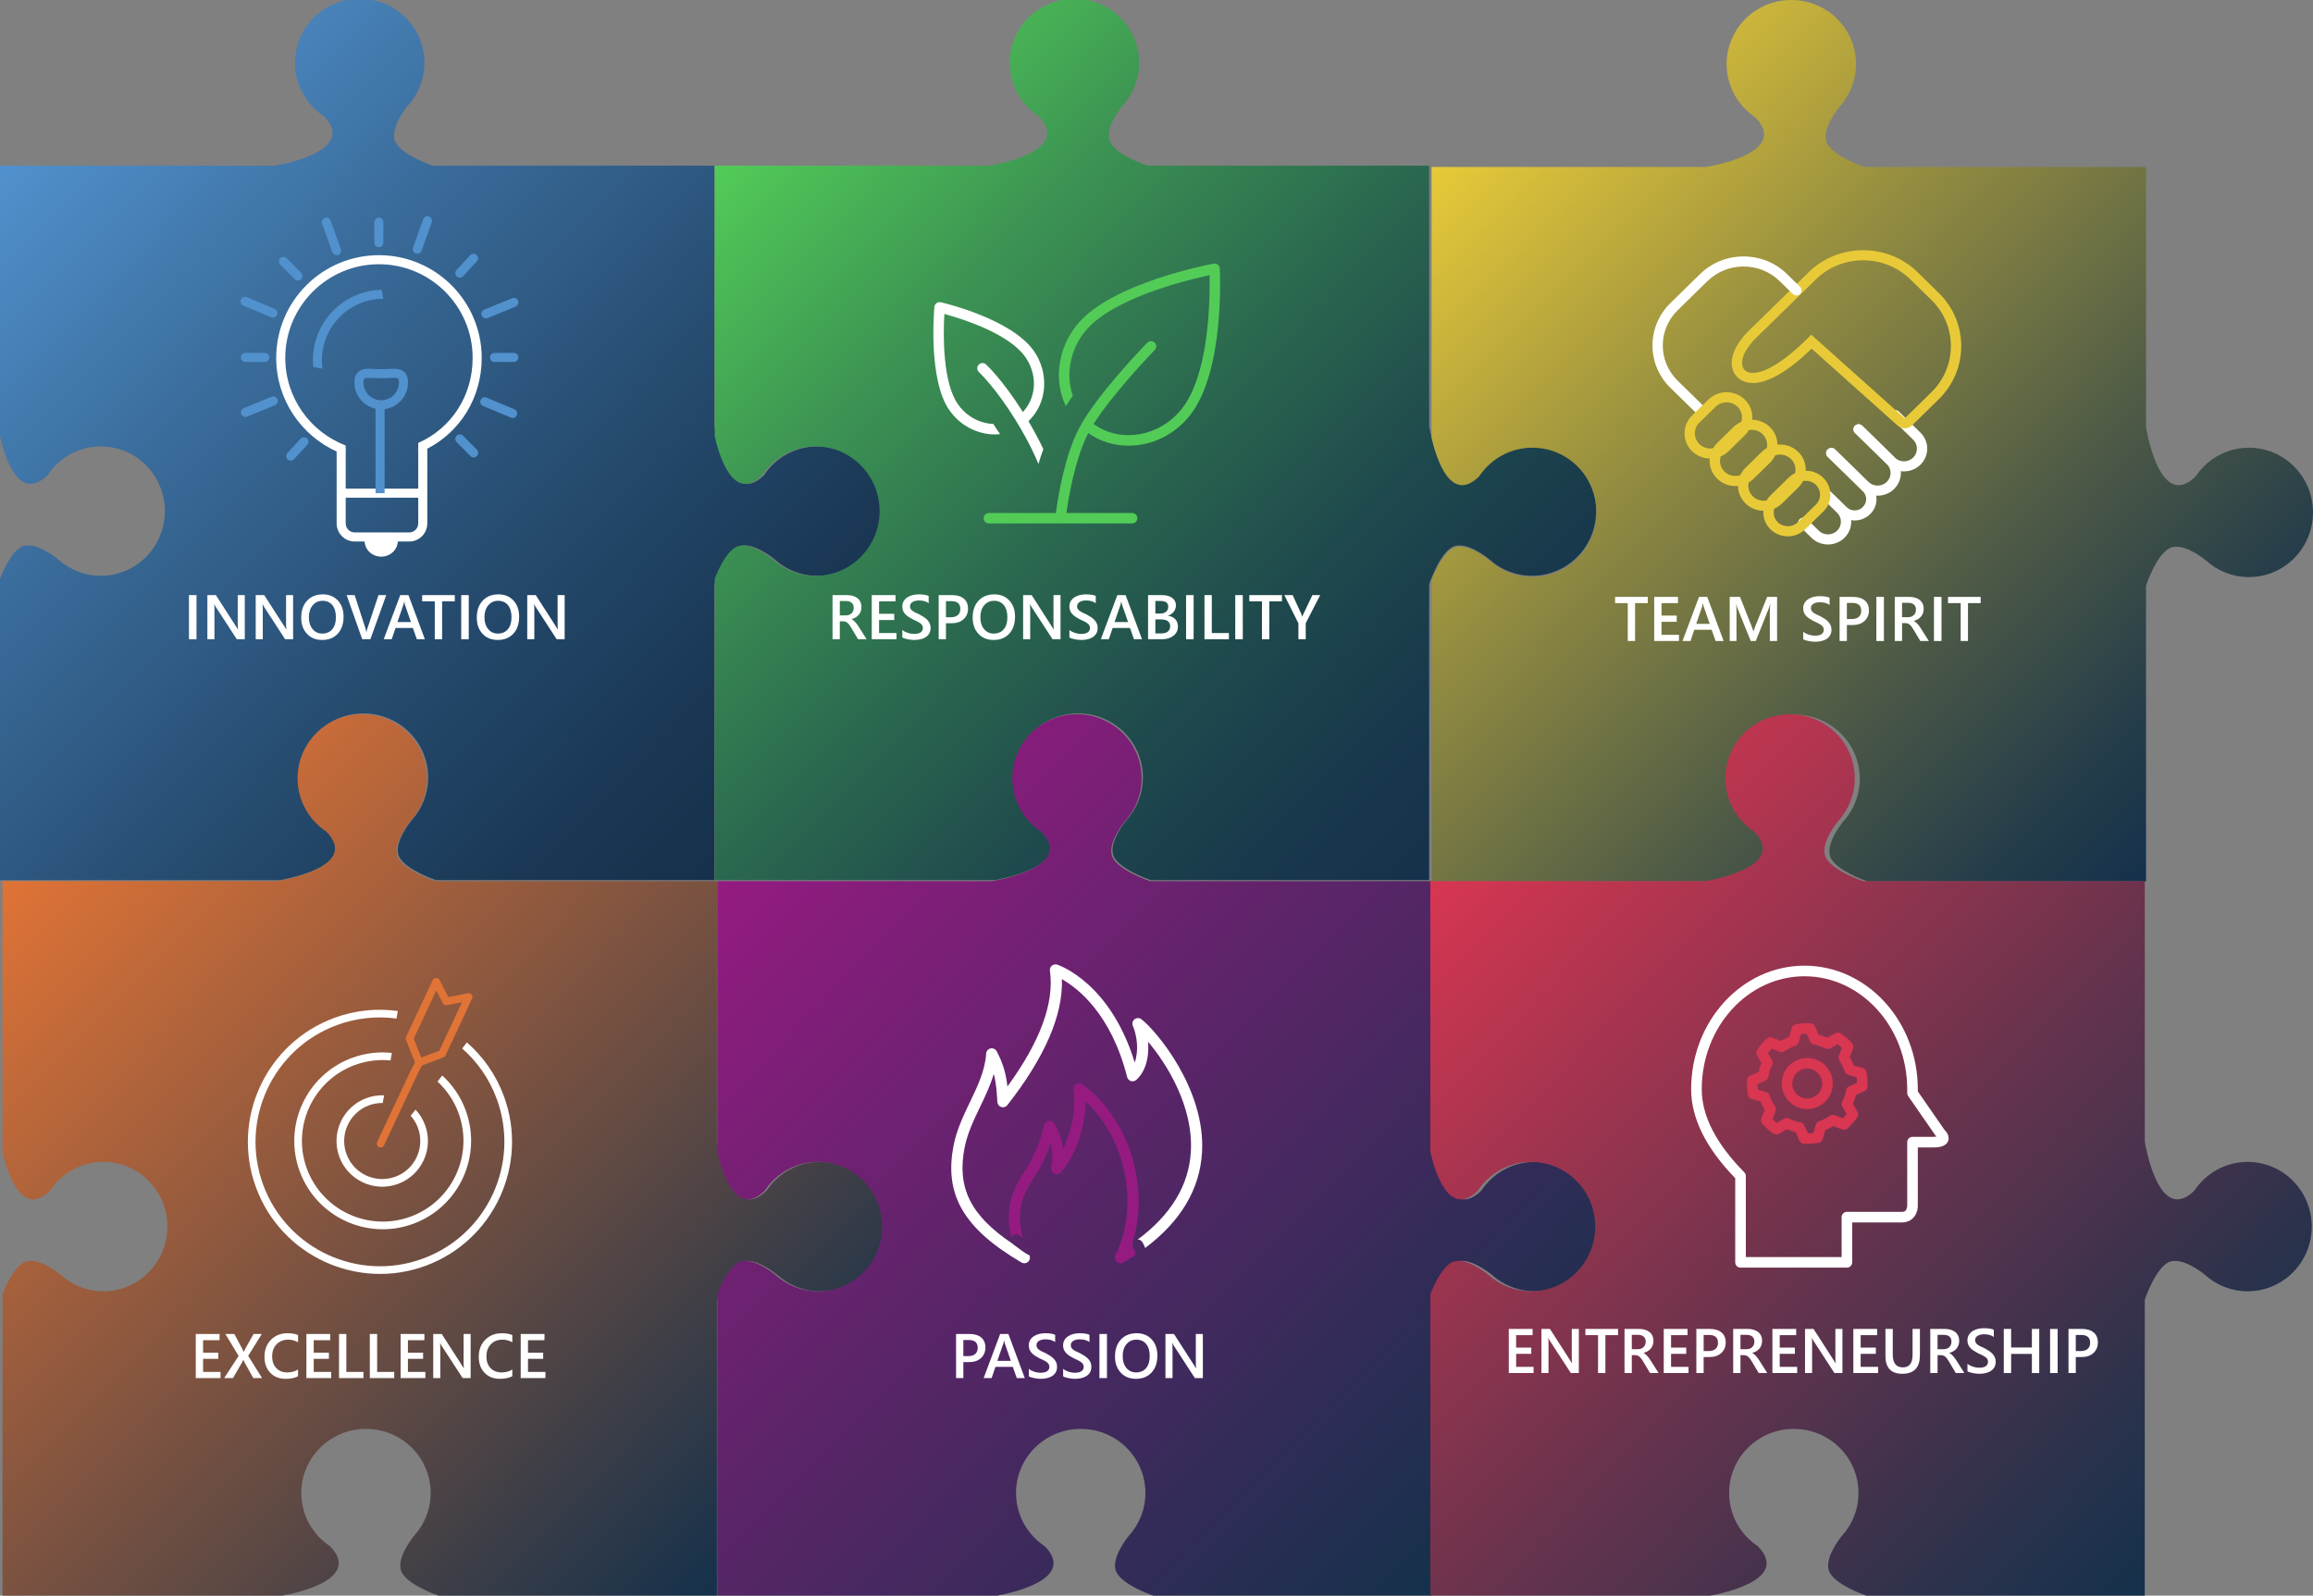 <?xml version="1.0" encoding="utf-8"?>
<!-- Generator: Adobe Illustrator 25.1.0, SVG Export Plug-In . SVG Version: 6.00 Build 0)  -->
<svg version="1.1" id="Calque_1" xmlns="http://www.w3.org/2000/svg" xmlns:xlink="http://www.w3.org/1999/xlink" x="0px" y="0px"
	 viewBox="0 0 1835.47 1266.165" enable-background="new 0 0 1835.47 1266.165" xml:space="preserve">
<rect x="0" y="0" width="1835.47" height="1266.165" fill="#808080" stroke="none"/>
<linearGradient id="SVGID_1_" gradientUnits="userSpaceOnUse" x1="-2.86" y1="134.408" x2="569.789" y2="695.502">
	<stop  offset="0" style="stop-color:#5191CD"/>
	<stop  offset="0.307" style="stop-color:#3A6C9B"/>
	<stop  offset="0.615" style="stop-color:#264C70"/>
	<stop  offset="0.854" style="stop-color:#1A3855"/>
	<stop  offset="0.995" style="stop-color:#15314B"/>
</linearGradient>
<path fill="url(#SVGID_1_)" d="M699.42,405.59c0,28.34-22.76,51.33-50.86,51.33c-13.09,0-25.04-5-34.06-13.21
	c0,0-0.01-0.02-0.04-0.03c-0.92-0.77-18.39-14.99-28.8-9.72c-10.71,5.39-18.73,29.7-18.73,29.7v234.76H345.94
	c-3.65-1.27-24.23-8.79-29.14-18.54c-5.27-10.42,8.95-27.88,9.72-28.8c0.01-0.03,0.03-0.04,0.03-0.04
	c8.21-9.02,13.21-20.97,13.21-34.06c0-28.1-22.99-50.86-51.33-50.86c-28.35,0-51.33,22.76-51.33,50.86
	c0,17.64,9.06,33.18,22.83,42.29c0.01,0.01,0.01,0.01,0.02,0.02c25.98,26.65-29.2,37.59-37.91,39.13H0V459.17
	c2.88-7.28,9.26-21.28,17.07-25.21c10.42-5.27,27.89,8.95,28.81,9.72c0.02,0.01,0.04,0.03,0.04,0.03
	c9.01,8.21,20.96,13.21,34.06,13.21c28.09,0,50.86-22.99,50.86-51.33c0-28.35-22.77-51.33-50.86-51.33
	c-17.64,0-33.19,9.06-42.29,22.83c-0.02,0.01-0.02,0.01-0.03,0.02C15.24,398.97,3.93,363.35,0,346.33V131.49h217.91
	c0,0,67.21-10.43,39.06-39.31c-0.02-0.01-0.02-0.01-0.03-0.03c-13.77-9.11-22.83-24.65-22.83-42.29C234.11,21.76,257.1-1,285.44-1
	c28.34,0,51.33,22.76,51.33,50.86c0,13.09-5,25.05-13.21,34.06c0,0-0.01,0.01-0.03,0.04c-0.76,0.92-14.98,18.39-9.72,28.81
	c5.4,10.7,29.71,18.72,29.71,18.72h223.41v206.57c0,0,10.43,67.21,39.31,39.05c0.02-0.01,0.02-0.01,0.03-0.02
	c9.11-13.77,24.65-22.83,42.29-22.83C676.66,354.26,699.42,377.24,699.42,405.59z"/>
<linearGradient id="SVGID_2_" gradientUnits="userSpaceOnUse" x1="564.313" y1="134.408" x2="1136.962" y2="695.502">
	<stop  offset="0" style="stop-color:#52CC57"/>
	<stop  offset="0.014" style="stop-color:#51C957"/>
	<stop  offset="0.26" style="stop-color:#3C9353"/>
	<stop  offset="0.49" style="stop-color:#2B694F"/>
	<stop  offset="0.696" style="stop-color:#1F4A4D"/>
	<stop  offset="0.871" style="stop-color:#18384C"/>
	<stop  offset="0.995" style="stop-color:#15314B"/>
</linearGradient>
<path fill="url(#SVGID_2_)" d="M1266.593,405.59c0,28.34-22.76,51.33-50.86,51.33c-13.09,0-25.04-5-34.06-13.21
	c0,0-0.01-0.02-0.04-0.03c-0.92-0.77-18.39-14.99-28.8-9.72c-10.71,5.39-18.73,29.7-18.73,29.7v234.76h-220.99
	c-3.65-1.27-24.23-8.79-29.14-18.54c-5.27-10.42,8.95-27.88,9.72-28.8c0.01-0.03,0.03-0.04,0.03-0.04
	c8.21-9.02,13.21-20.97,13.21-34.06c0-28.1-22.99-50.86-51.33-50.86c-28.35,0-51.33,22.76-51.33,50.86
	c0,17.64,9.06,33.18,22.83,42.29c0.01,0.01,0.01,0.01,0.02,0.02c25.98,26.65-29.2,37.59-37.91,39.13h-222.04V459.17
	c2.88-7.28,9.26-21.28,17.07-25.21c10.42-5.27,27.89,8.95,28.81,9.72c0.02,0.01,0.04,0.03,0.04,0.03
	c9.01,8.21,20.96,13.21,34.06,13.21c28.09,0,50.86-22.99,50.86-51.33c0-28.35-22.77-51.33-50.86-51.33
	c-17.64,0-33.19,9.06-42.29,22.83c-0.02,0.01-0.02,0.01-0.03,0.02c-22.42,21.86-33.73-13.76-37.66-30.78V131.49h217.91
	c0,0,67.21-10.43,39.06-39.31c-0.02-0.01-0.02-0.01-0.03-0.03c-13.77-9.11-22.83-24.65-22.83-42.29c0-28.1,22.99-50.86,51.33-50.86
	c28.34,0,51.33,22.76,51.33,50.86c0,13.09-5,25.05-13.21,34.06c0,0-0.01,0.01-0.03,0.04c-0.76,0.92-14.98,18.39-9.72,28.81
	c5.4,10.7,29.71,18.72,29.71,18.72h223.41v206.57c0,0,10.43,67.21,39.31,39.05c0.02-0.01,0.02-0.01,0.03-0.02
	c9.11-13.77,24.65-22.83,42.29-22.83C1243.833,354.26,1266.593,377.24,1266.593,405.59z"/>
<linearGradient id="SVGID_3_" gradientUnits="userSpaceOnUse" x1="1133.19" y1="135.408" x2="1705.839" y2="696.502">
	<stop  offset="0" style="stop-color:#E8CA38"/>
	<stop  offset="0.352" style="stop-color:#938C40"/>
	<stop  offset="0.66" style="stop-color:#4F5B46"/>
	<stop  offset="0.882" style="stop-color:#253D4A"/>
	<stop  offset="0.995" style="stop-color:#15314B"/>
</linearGradient>
<path fill="url(#SVGID_3_)" d="M1835.47,406.59c0,28.34-22.76,51.33-50.86,51.33c-13.09,0-25.04-5-34.06-13.21
	c0,0-0.01-0.02-0.04-0.03c-0.92-0.77-18.39-14.99-28.8-9.72c-10.71,5.39-18.73,29.7-18.73,29.7v234.76h-220.99
	c-3.65-1.27-24.23-8.79-29.14-18.54c-5.27-10.42,8.95-27.88,9.72-28.8c0.01-0.03,0.03-0.04,0.03-0.04
	c8.21-9.02,13.21-20.97,13.21-34.06c0-28.1-22.99-50.86-51.33-50.86c-28.35,0-51.33,22.76-51.33,50.86
	c0,17.64,9.06,33.18,22.83,42.29c0.01,0.01,0.01,0.01,0.02,0.02c25.98,26.65-29.2,37.59-37.91,39.13h-222.04V460.17
	c2.88-7.28,9.26-21.28,17.07-25.21c10.42-5.27,27.89,8.95,28.81,9.72c0.02,0.01,0.04,0.03,0.04,0.03
	c9.01,8.21,20.96,13.21,34.06,13.21c28.09,0,50.86-22.99,50.86-51.33c0-28.35-22.77-51.33-50.86-51.33
	c-17.64,0-33.19,9.06-42.29,22.83c-0.02,0.01-0.02,0.01-0.03,0.02c-22.42,21.86-33.73-13.76-37.66-30.78V132.49h217.91
	c0,0,67.21-10.43,39.06-39.31c-0.02-0.01-0.02-0.01-0.03-0.03c-13.77-9.11-22.83-24.65-22.83-42.29c0-28.1,22.99-50.86,51.33-50.86
	c28.34,0,51.33,22.76,51.33,50.86c0,13.09-5,25.05-13.21,34.06c0,0-0.01,0.01-0.03,0.04c-0.76,0.92-14.98,18.39-9.72,28.81
	c5.4,10.7,29.71,18.72,29.71,18.72h223.41v206.57c0,0,10.43,67.21,39.31,39.05c0.02-0.01,0.02-0.01,0.03-0.02
	c9.11-13.77,24.65-22.83,42.29-22.83C1812.71,355.26,1835.47,378.24,1835.47,406.59z"/>
<linearGradient id="SVGID_4_" gradientUnits="userSpaceOnUse" x1="-0.86" y1="702.153" x2="571.789" y2="1263.246">
	<stop  offset="0" style="stop-color:#E07336"/>
	<stop  offset="0.995" style="stop-color:#15314B"/>
</linearGradient>
<path fill="url(#SVGID_4_)" d="M701.42,973.335c0,28.34-22.76,51.33-50.86,51.33c-13.09,0-25.04-5-34.06-13.21
	c0,0-0.01-0.02-0.04-0.03c-0.92-0.77-18.39-14.99-28.8-9.72c-10.71,5.39-18.73,29.7-18.73,29.7v234.76H347.94
	c-3.65-1.27-24.23-8.79-29.14-18.54c-5.27-10.42,8.95-27.88,9.72-28.8c0.01-0.03,0.03-0.04,0.03-0.04
	c8.21-9.02,13.21-20.97,13.21-34.06c0-28.1-22.99-50.86-51.33-50.86c-28.35,0-51.33,22.76-51.33,50.86
	c0,17.64,9.06,33.18,22.83,42.29c0.01,0.01,0.01,0.01,0.02,0.02c25.98,26.65-29.2,37.59-37.91,39.13H2v-239.25
	c2.88-7.28,9.26-21.28,17.07-25.21c10.42-5.27,27.89,8.95,28.81,9.72c0.02,0.01,0.04,0.03,0.04,0.03
	c9.01,8.21,20.96,13.21,34.06,13.21c28.09,0,50.86-22.99,50.86-51.33c0-28.35-22.77-51.33-50.86-51.33
	c-17.64,0-33.19,9.06-42.29,22.83c-0.02,0.01-0.02,0.01-0.03,0.02c-22.42,21.86-33.73-13.76-37.66-30.78v-214.84h217.91
	c0,0,67.21-10.43,39.06-39.31c-0.02-0.01-0.02-0.01-0.03-0.03c-13.77-9.11-22.83-24.65-22.83-42.29c0-28.1,22.99-50.86,51.33-50.86
	c28.34,0,51.33,22.76,51.33,50.86c0,13.09-5,25.05-13.21,34.06c0,0-0.01,0.01-0.03,0.04c-0.76,0.92-14.98,18.39-9.72,28.81
	c5.4,10.7,29.71,18.72,29.71,18.72h223.41v206.57c0,0,10.43,67.21,39.31,39.05c0.02-0.01,0.02-0.01,0.03-0.02
	c9.11-13.77,24.65-22.83,42.29-22.83C678.66,922.005,701.42,944.985,701.42,973.335z"/>
<linearGradient id="SVGID_5_" gradientUnits="userSpaceOnUse" x1="566.313" y1="702.153" x2="1138.962" y2="1263.246">
	<stop  offset="0" style="stop-color:#951B81"/>
	<stop  offset="0.11" style="stop-color:#861D7B"/>
	<stop  offset="0.995" style="stop-color:#15314B"/>
</linearGradient>
<path fill="url(#SVGID_5_)" d="M1268.593,973.335c0,28.34-22.76,51.33-50.86,51.33c-13.09,0-25.04-5-34.06-13.21
	c0,0-0.01-0.02-0.04-0.03c-0.92-0.77-18.39-14.99-28.8-9.72c-10.71,5.39-18.73,29.7-18.73,29.7v234.76h-220.99
	c-3.65-1.27-24.23-8.79-29.14-18.54c-5.27-10.42,8.95-27.88,9.72-28.8c0.01-0.03,0.03-0.04,0.03-0.04
	c8.21-9.02,13.21-20.97,13.21-34.06c0-28.1-22.99-50.86-51.33-50.86c-28.35,0-51.33,22.76-51.33,50.86
	c0,17.64,9.06,33.18,22.83,42.29c0.01,0.01,0.01,0.01,0.02,0.02c25.98,26.65-29.2,37.59-37.91,39.13h-222.04v-239.25
	c2.88-7.28,9.26-21.28,17.07-25.21c10.42-5.27,27.89,8.95,28.81,9.72c0.02,0.01,0.04,0.03,0.04,0.03
	c9.01,8.21,20.96,13.21,34.06,13.21c28.09,0,50.86-22.99,50.86-51.33c0-28.35-22.77-51.33-50.86-51.33
	c-17.64,0-33.19,9.06-42.29,22.83c-0.02,0.01-0.02,0.01-0.03,0.02c-22.42,21.86-33.73-13.76-37.66-30.78v-214.84h217.91
	c0,0,67.21-10.43,39.06-39.31c-0.02-0.01-0.02-0.01-0.03-0.03c-13.77-9.11-22.83-24.65-22.83-42.29c0-28.1,22.99-50.86,51.33-50.86
	c28.34,0,51.33,22.76,51.33,50.86c0,13.09-5,25.05-13.21,34.06c0,0-0.01,0.01-0.03,0.04c-0.76,0.92-14.98,18.39-9.72,28.81
	c5.4,10.7,29.71,18.72,29.71,18.72h223.41v206.57c0,0,10.43,67.21,39.31,39.05c0.02-0.01,0.02-0.01,0.03-0.02
	c9.11-13.77,24.65-22.83,42.29-22.83C1245.833,922.005,1268.593,944.985,1268.593,973.335z"/>
<linearGradient id="SVGID_6_" gradientUnits="userSpaceOnUse" x1="1132.19" y1="702.153" x2="1704.839" y2="1263.246">
	<stop  offset="0" style="stop-color:#D83651"/>
	<stop  offset="0.101" style="stop-color:#C23550"/>
	<stop  offset="0.54" style="stop-color:#66334D"/>
	<stop  offset="0.848" style="stop-color:#2C324C"/>
	<stop  offset="0.995" style="stop-color:#15314B"/>
</linearGradient>
<path fill="url(#SVGID_6_)" d="M1834.47,973.335c0,28.34-22.76,51.33-50.86,51.33c-13.09,0-25.04-5-34.06-13.21
	c0,0-0.01-0.02-0.04-0.03c-0.92-0.77-18.39-14.99-28.8-9.72c-10.71,5.39-18.73,29.7-18.73,29.7v234.76h-220.99
	c-3.65-1.27-24.23-8.79-29.14-18.54c-5.27-10.42,8.95-27.88,9.72-28.8c0.01-0.03,0.03-0.04,0.03-0.04
	c8.21-9.02,13.21-20.97,13.21-34.06c0-28.1-22.99-50.86-51.33-50.86c-28.35,0-51.33,22.76-51.33,50.86
	c0,17.64,9.06,33.18,22.83,42.29c0.01,0.01,0.01,0.01,0.02,0.02c25.98,26.65-29.2,37.59-37.91,39.13h-222.04v-239.25
	c2.88-7.28,9.26-21.28,17.07-25.21c10.42-5.27,27.89,8.95,28.81,9.72c0.02,0.01,0.04,0.03,0.04,0.03
	c9.01,8.21,20.96,13.21,34.06,13.21c28.09,0,50.86-22.99,50.86-51.33c0-28.35-22.77-51.33-50.86-51.33
	c-17.64,0-33.19,9.06-42.29,22.83c-0.02,0.01-0.02,0.01-0.03,0.02c-22.42,21.86-33.73-13.76-37.66-30.78v-214.84h217.91
	c0,0,67.21-10.43,39.06-39.31c-0.02-0.01-0.02-0.01-0.03-0.03c-13.77-9.11-22.83-24.65-22.83-42.29c0-28.1,22.99-50.86,51.33-50.86
	c28.34,0,51.33,22.76,51.33,50.86c0,13.09-5,25.05-13.21,34.06c0,0-0.01,0.01-0.03,0.04c-0.76,0.92-14.98,18.39-9.72,28.81
	c5.4,10.7,29.71,18.72,29.71,18.72h223.41v206.57c0,0,10.43,67.21,39.31,39.05c0.02-0.01,0.02-0.01,0.03-0.02
	c9.11-13.77,24.65-22.83,42.29-22.83C1811.71,922.005,1834.47,944.985,1834.47,973.335z"/>
<g>
	<path fill="#FFFFFF" d="M764.466,1080.861v12.695h-5.786v-35.01h10.62c4.021,0,7.137,0.937,9.351,2.808
		c2.214,1.872,3.32,4.509,3.32,7.91c0,3.402-1.155,6.186-3.467,8.35c-2.312,2.165-5.437,3.247-9.375,3.247H764.466z
		 M764.466,1063.332v12.793h3.76c2.49,0,4.387-0.577,5.688-1.733c1.302-1.155,1.953-2.783,1.953-4.883
		c0-4.117-2.393-6.177-7.178-6.177H764.466z"/>
	<path fill="#FFFFFF" d="M813.221,1093.556h-6.372l-3.149-8.911h-13.77l-3.027,8.911h-6.348l13.11-35.01h6.543L813.221,1093.556z
		 M802.161,1079.909l-4.858-13.965c-0.146-0.455-0.301-1.188-0.464-2.197h-0.098c-0.146,0.928-0.31,1.66-0.488,2.197l-4.81,13.965
		H802.161z"/>
	<path fill="#FFFFFF" d="M816.419,1092.165v-5.981c0.537,0.488,1.176,0.928,1.917,1.318c0.74,0.391,1.525,0.721,2.355,0.988
		c0.83,0.27,1.66,0.477,2.49,0.623s1.595,0.22,2.295,0.22c2.441,0,4.261-0.406,5.457-1.221c1.196-0.813,1.794-1.993,1.794-3.54
		c0-0.83-0.199-1.551-0.598-2.16c-0.399-0.611-0.957-1.168-1.673-1.673c-0.716-0.504-1.559-0.989-2.526-1.452
		c-0.969-0.465-2.007-0.948-3.113-1.453c-1.188-0.635-2.295-1.277-3.32-1.929c-1.025-0.65-1.916-1.371-2.673-2.161
		c-0.757-0.789-1.352-1.68-1.782-2.673c-0.432-0.992-0.647-2.156-0.647-3.491c0-1.644,0.37-3.072,1.111-4.285
		c0.74-1.212,1.717-2.213,2.93-3.002c1.212-0.79,2.592-1.376,4.138-1.758c1.546-0.383,3.125-0.574,4.736-0.574
		c3.662,0,6.331,0.415,8.008,1.245v5.737c-1.985-1.432-4.541-2.148-7.666-2.148c-0.862,0-1.721,0.082-2.575,0.244
		c-0.854,0.163-1.62,0.432-2.295,0.806c-0.676,0.375-1.226,0.854-1.648,1.44s-0.635,1.294-0.635,2.124
		c0,0.781,0.163,1.457,0.488,2.026c0.325,0.57,0.802,1.091,1.429,1.562c0.626,0.473,1.392,0.932,2.295,1.379
		c0.903,0.448,1.948,0.933,3.137,1.453c1.221,0.635,2.372,1.303,3.455,2.002c1.082,0.7,2.034,1.474,2.856,2.319
		c0.821,0.847,1.473,1.786,1.953,2.819c0.479,1.034,0.72,2.21,0.72,3.528c0,1.774-0.358,3.271-1.074,4.492s-1.681,2.214-2.893,2.979
		c-1.213,0.766-2.608,1.318-4.188,1.66s-3.247,0.513-5.005,0.513c-0.586,0-1.306-0.045-2.16-0.135
		c-0.854-0.089-1.729-0.219-2.625-0.391c-0.896-0.17-1.741-0.378-2.539-0.622S816.907,1092.474,816.419,1092.165z"/>
	<path fill="#FFFFFF" d="M843.641,1092.165v-5.981c0.537,0.488,1.176,0.928,1.917,1.318c0.74,0.391,1.525,0.721,2.355,0.988
		c0.83,0.27,1.66,0.477,2.49,0.623s1.595,0.22,2.295,0.22c2.441,0,4.26-0.406,5.457-1.221c1.195-0.813,1.794-1.993,1.794-3.54
		c0-0.83-0.199-1.551-0.599-2.16c-0.398-0.611-0.956-1.168-1.672-1.673c-0.717-0.504-1.559-0.989-2.527-1.452
		c-0.968-0.465-2.006-0.948-3.112-1.453c-1.188-0.635-2.295-1.277-3.32-1.929c-1.025-0.65-1.917-1.371-2.673-2.161
		c-0.758-0.789-1.352-1.68-1.783-2.673c-0.431-0.992-0.646-2.156-0.646-3.491c0-1.644,0.37-3.072,1.111-4.285
		c0.74-1.212,1.717-2.213,2.93-3.002c1.212-0.79,2.591-1.376,4.138-1.758c1.546-0.383,3.125-0.574,4.736-0.574
		c3.662,0,6.331,0.415,8.008,1.245v5.737c-1.986-1.432-4.541-2.148-7.666-2.148c-0.863,0-1.722,0.082-2.575,0.244
		c-0.855,0.163-1.62,0.432-2.295,0.806c-0.676,0.375-1.226,0.854-1.648,1.44c-0.424,0.586-0.635,1.294-0.635,2.124
		c0,0.781,0.162,1.457,0.488,2.026c0.325,0.57,0.802,1.091,1.428,1.562c0.627,0.473,1.393,0.932,2.295,1.379
		c0.904,0.448,1.949,0.933,3.138,1.453c1.221,0.635,2.372,1.303,3.454,2.002c1.083,0.7,2.035,1.474,2.857,2.319
		c0.821,0.847,1.473,1.786,1.953,2.819c0.479,1.034,0.72,2.21,0.72,3.528c0,1.774-0.358,3.271-1.074,4.492
		c-0.717,1.221-1.681,2.214-2.894,2.979c-1.212,0.766-2.608,1.318-4.187,1.66c-1.579,0.342-3.247,0.513-5.005,0.513
		c-0.586,0-1.307-0.045-2.16-0.135c-0.855-0.089-1.73-0.219-2.625-0.391c-0.896-0.17-1.742-0.378-2.539-0.622
		C844.772,1092.751,844.129,1092.474,843.641,1092.165z"/>
	<path fill="#FFFFFF" d="M878.431,1093.556h-5.981v-35.01h5.981V1093.556z"/>
	<path fill="#FFFFFF" d="M901.478,1094.142c-5.046,0-9.086-1.636-12.121-4.907c-3.036-3.271-4.554-7.527-4.554-12.769
		c0-5.631,1.546-10.123,4.639-13.477c3.092-3.353,7.291-5.029,12.598-5.029c4.915,0,8.874,1.628,11.878,4.883
		c3.002,3.256,4.504,7.512,4.504,12.769c0,5.713-1.538,10.229-4.614,13.55S906.62,1094.142,901.478,1094.142z M901.746,1063.063
		c-3.207,0-5.814,1.196-7.825,3.589c-2.01,2.393-3.015,5.542-3.015,9.448c0,3.891,0.977,7.023,2.93,9.399
		c1.953,2.377,4.508,3.564,7.666,3.564c3.353,0,5.997-1.131,7.935-3.394c1.937-2.262,2.905-5.428,2.905-9.497
		c0-4.183-0.94-7.413-2.819-9.692C907.642,1064.203,905.05,1063.063,901.746,1063.063z"/>
	<path fill="#FFFFFF" d="M954.53,1093.556h-6.348l-16.724-25.732c-0.424-0.65-0.773-1.326-1.05-2.026h-0.146
		c0.13,0.749,0.195,2.353,0.195,4.81v22.949h-5.615v-35.01h6.763l16.162,25.122c0.684,1.042,1.123,1.758,1.318,2.148h0.098
		c-0.163-0.928-0.244-2.498-0.244-4.712v-22.559h5.591V1093.556z"/>
</g>
<g>
	<path fill="#FFFFFF" d="M289.713,426.121c-0.247,0.962-0.392,1.963-0.392,2.998c0,6.953,5.905,12.591,13.19,12.591
		c7.285,0,13.19-5.637,13.19-12.591c0-1.035-0.145-2.035-0.392-2.998H289.713z"/>
	<rect x="270.135" y="387.75" fill="#FFFFFF" width="64.751" height="7.195"/>
	<g>
		<rect x="298.014" y="321.199" fill="#5191CD" width="7.195" height="70.149"/>
		<path fill="#5191CD" d="M302.511,324.796c-11.736,0-21.284-9.548-21.284-21.283c0-3.701,0.961-6.404,2.936-8.264
			c3.217-3.028,7.995-2.744,13.053-2.436c3.422,0.204,7.17,0.204,10.592,0c5.054-0.304,9.835-0.592,13.053,2.436
			c1.975,1.86,2.936,4.563,2.936,8.264C323.795,315.248,314.247,324.796,302.511,324.796z M292.709,299.824
			c-1.68,0-3.071,0.151-3.614,0.662c-0.428,0.404-0.674,1.507-0.674,3.026c0,7.769,6.321,14.089,14.09,14.089
			c7.769,0,14.09-6.32,14.09-14.089c0-1.519-0.246-2.622-0.674-3.026c-0.954-0.899-4.531-0.682-7.688-0.494
			c-3.464,0.211-7.992,0.211-11.456,0C295.422,299.912,293.982,299.824,292.709,299.824z"/>
	</g>
	<path fill="#5191CD" d="M255.453,285.813c0-26.844,21.829-48.687,48.668-48.71c-0.3-2.449-0.763-4.839-1.379-7.16
		c-30.17,0.759-54.484,25.52-54.484,55.87c0,1.77,0.092,3.518,0.254,5.246c2.397,0.704,4.873,1.192,7.412,1.447
		C255.622,290.316,255.453,288.085,255.453,285.813z"/>
	<path fill="#FFFFFF" d="M382.251,284.027c0-44.961-36.578-81.538-81.538-81.538c-44.961,0-81.539,36.577-81.539,81.538
		c0,32.992,19.712,61.439,47.964,74.26v57.041c0,7.934,6.455,14.389,14.389,14.389h43.168c7.934,0,14.389-6.455,14.389-14.389
		v-57.557c0-0.564-0.045-1.115-0.111-1.661C365.17,342.654,382.251,315.635,382.251,284.027z M331.901,351.481l-0.007,4.679
		c-0.06,0.028-0.114,0.06-0.175,0.088c0.107,0.492,0.17,0.999,0.17,1.523v57.557c0,3.968-3.228,7.195-7.195,7.195h-43.168
		c-3.967,0-7.195-3.227-7.195-7.195v-54.166v-3.391c0-0.523,0.063-1.031,0.17-1.523c-0.059-0.027-0.111-0.058-0.17-0.086v-2.643
		c-28.006-10.668-47.964-37.787-47.964-69.493c0-40.993,33.351-74.344,74.345-74.344c40.993,0,74.344,33.351,74.344,74.344
		C375.057,314.358,358.002,339.931,331.901,351.481z"/>
	<path fill="#5191CD" d="M210.105,287.221h-15.391c-1.987,0-3.597-1.611-3.597-3.597s1.611-3.597,3.597-3.597h15.391
		c1.987,0,3.597,1.611,3.597,3.597S212.092,287.221,210.105,287.221z"/>
	<path fill="#5191CD" d="M407.76,287.221h-15.391c-1.987,0-3.597-1.611-3.597-3.597s1.611-3.597,3.597-3.597h15.391
		c1.987,0,3.597,1.611,3.597,3.597S409.747,287.221,407.76,287.221z"/>
	<path fill="#5191CD" d="M194.716,330.858c-1.417,0-2.76-0.843-3.33-2.236c-0.754-1.837,0.126-3.938,1.966-4.692l22.192-9.09
		c1.839-0.754,3.939,0.126,4.692,1.966c0.754,1.837-0.126,3.938-1.965,4.692l-22.192,9.09
		C195.631,330.77,195.17,330.858,194.716,330.858z"/>
	<path fill="#5191CD" d="M385.569,252.679c-1.417,0-2.76-0.843-3.33-2.236c-0.754-1.837,0.126-3.938,1.965-4.692l22.192-9.092
		c1.838-0.754,3.939,0.126,4.692,1.966c0.754,1.837-0.126,3.938-1.965,4.692l-22.192,9.092
		C386.486,252.592,386.024,252.679,385.569,252.679z"/>
	<path fill="#5191CD" d="M216.578,252.019c-0.463,0-0.934-0.091-1.388-0.281l-22.12-9.266c-1.833-0.768-2.696-2.875-1.929-4.707
		c0.766-1.832,2.873-2.693,4.707-1.929l22.12,9.266c1.833,0.768,2.696,2.875,1.929,4.707
		C219.321,251.188,217.985,252.019,216.578,252.019z"/>
	<path fill="#5191CD" d="M406.813,331.692c-0.463,0-0.934-0.091-1.388-0.281l-22.12-9.264c-1.833-0.768-2.696-2.875-1.929-4.707
		c0.768-1.832,2.873-2.694,4.707-1.929l22.12,9.264c1.833,0.768,2.696,2.875,1.929,4.707
		C409.556,330.861,408.22,331.692,406.813,331.692z"/>
	<path fill="#5191CD" d="M230.659,365.539c-0.873,0-1.749-0.316-2.441-0.956c-1.459-1.349-1.549-3.624-0.2-5.083l10.525-11.389
		c1.347-1.46,3.623-1.551,5.083-0.2c1.459,1.349,1.549,3.624,0.2,5.083l-10.525,11.389
		C232.593,365.151,231.628,365.539,230.659,365.539z"/>
	<path fill="#5191CD" d="M364.885,220.291c-0.873,0-1.749-0.316-2.441-0.956c-1.459-1.349-1.548-3.624-0.2-5.083l10.83-11.718
		c1.347-1.46,3.624-1.549,5.083-0.2c1.459,1.349,1.548,3.624,0.2,5.083l-10.83,11.718
		C366.819,219.903,365.853,220.291,364.885,220.291z"/>
	<path fill="#5191CD" d="M236.411,222.57c-0.925,0-1.849-0.355-2.552-1.063l-11.502-11.579c-1.4-1.409-1.393-3.687,0.017-5.087
		c1.41-1.402,3.687-1.393,5.088,0.018l11.502,11.579c1.4,1.409,1.393,3.687-0.017,5.087
		C238.244,222.222,237.328,222.57,236.411,222.57z"/>
	<path fill="#5191CD" d="M375.894,362.977c-0.925,0-1.849-0.355-2.552-1.063l-11.03-11.103c-1.4-1.409-1.393-3.687,0.017-5.087
		c1.41-1.4,3.687-1.393,5.088,0.018l11.03,11.103c1.4,1.409,1.393,3.687-0.017,5.087
		C377.728,362.629,376.811,362.977,375.894,362.977z"/>
	<path fill="#5191CD" d="M331.152,201.351c-0.4,0-0.806-0.068-1.205-0.209c-1.872-0.666-2.85-2.723-2.185-4.595l8.031-22.597
		c0.666-1.872,2.719-2.846,4.595-2.185c1.872,0.666,2.85,2.723,2.185,4.595l-8.031,22.597
		C334.017,200.431,332.631,201.351,331.152,201.351z"/>
	<path fill="#5191CD" d="M267.062,202.491c-1.48,0-2.866-0.92-3.39-2.394l-8.03-22.599c-0.665-1.872,0.314-3.929,2.186-4.595
		c1.87-0.664,3.928,0.313,4.594,2.185l8.03,22.599c0.665,1.872-0.314,3.929-2.186,4.595
		C267.869,202.423,267.462,202.491,267.062,202.491z"/>
	<path fill="#5191CD" d="M300.611,196.212c-0.004,0-0.008,0-0.011,0c-1.987-0.007-3.592-1.623-3.586-3.61l0.054-16.321
		c0.006-1.981,1.616-3.585,3.597-3.585c0.004,0,0.008,0,0.011,0c1.987,0.007,3.592,1.623,3.586,3.61l-0.054,16.321
		C304.202,194.608,302.592,196.212,300.611,196.212z"/>
</g>
<g>
	<path fill="#FFFFFF" d="M155.936,507.246h-5.981v-35.01h5.981V507.246z"/>
	<path fill="#FFFFFF" d="M194.241,507.246h-6.348l-16.724-25.732c-0.423-0.65-0.773-1.326-1.05-2.026h-0.146
		c0.13,0.749,0.195,2.353,0.195,4.81v22.949h-5.615v-35.01h6.763l16.162,25.122c0.684,1.042,1.123,1.758,1.318,2.148h0.098
		c-0.163-0.928-0.244-2.498-0.244-4.712v-22.559h5.591V507.246z"/>
	<path fill="#FFFFFF" d="M232.596,507.246h-6.348l-16.724-25.732c-0.423-0.65-0.773-1.326-1.05-2.026h-0.146
		c0.13,0.749,0.195,2.353,0.195,4.81v22.949h-5.615v-35.01h6.763l16.162,25.122c0.684,1.042,1.123,1.758,1.318,2.148h0.098
		c-0.163-0.928-0.244-2.498-0.244-4.712v-22.559h5.591V507.246z"/>
	<path fill="#FFFFFF" d="M255.692,507.832c-5.046,0-9.086-1.636-12.121-4.907c-3.036-3.271-4.554-7.527-4.554-12.769
		c0-5.631,1.546-10.123,4.639-13.477c3.093-3.353,7.292-5.029,12.598-5.029c4.915,0,8.875,1.628,11.878,4.883
		c3.003,3.256,4.504,7.512,4.504,12.769c0,5.713-1.538,10.229-4.614,13.55S260.835,507.832,255.692,507.832z M255.96,476.753
		c-3.206,0-5.814,1.196-7.824,3.589c-2.011,2.393-3.016,5.542-3.016,9.448c0,3.891,0.977,7.023,2.93,9.399
		c1.953,2.377,4.509,3.564,7.666,3.564c3.353,0,5.998-1.131,7.935-3.394c1.937-2.262,2.905-5.428,2.905-9.497
		c0-4.183-0.939-7.413-2.819-9.692C261.857,477.892,259.264,476.753,255.96,476.753z"/>
	<path fill="#FFFFFF" d="M306.497,472.236l-12.573,35.01h-6.494l-12.354-35.01h6.348l8.643,26.562
		c0.276,0.847,0.488,1.831,0.635,2.954h0.098c0.113-0.928,0.35-1.929,0.708-3.003l8.838-26.514H306.497z"/>
	<path fill="#FFFFFF" d="M337.161,507.246h-6.372l-3.149-8.911h-13.77l-3.027,8.911h-6.348l13.11-35.01h6.543L337.161,507.246z
		 M326.102,493.598l-4.858-13.965c-0.146-0.455-0.302-1.188-0.464-2.197h-0.098c-0.146,0.928-0.31,1.66-0.488,2.197l-4.81,13.965
		H326.102z"/>
	<path fill="#FFFFFF" d="M360.892,477.168h-10.059v30.078h-5.811v-30.078h-10.034v-4.932h25.903V477.168z"/>
	<path fill="#FFFFFF" d="M371.976,507.246h-5.981v-35.01h5.981V507.246z"/>
	<path fill="#FFFFFF" d="M395.023,507.832c-5.046,0-9.086-1.636-12.121-4.907c-3.036-3.271-4.554-7.527-4.554-12.769
		c0-5.631,1.546-10.123,4.639-13.477c3.092-3.353,7.291-5.029,12.598-5.029c4.915,0,8.874,1.628,11.878,4.883
		c3.002,3.256,4.504,7.512,4.504,12.769c0,5.713-1.538,10.229-4.614,13.55S400.165,507.832,395.023,507.832z M395.291,476.753
		c-3.207,0-5.814,1.196-7.825,3.589c-2.01,2.393-3.015,5.542-3.015,9.448c0,3.891,0.977,7.023,2.93,9.399
		c1.953,2.377,4.508,3.564,7.666,3.564c3.353,0,5.997-1.131,7.935-3.394c1.937-2.262,2.905-5.428,2.905-9.497
		c0-4.183-0.94-7.413-2.819-9.692C401.187,477.892,398.595,476.753,395.291,476.753z"/>
	<path fill="#FFFFFF" d="M448.074,507.246h-6.348l-16.724-25.732c-0.424-0.65-0.773-1.326-1.05-2.026h-0.146
		c0.13,0.749,0.195,2.353,0.195,4.81v22.949h-5.615v-35.01h6.763l16.162,25.122c0.684,1.042,1.123,1.758,1.318,2.148h0.098
		c-0.163-0.928-0.244-2.498-0.244-4.712v-22.559h5.591V507.246z"/>
</g>
<g>
	<path fill="#FFFFFF" d="M687.698,507.246h-6.787l-5.591-9.375c-0.505-0.862-0.997-1.6-1.478-2.209
		c-0.48-0.611-0.969-1.111-1.465-1.502s-1.037-0.675-1.623-0.854c-0.586-0.179-1.245-0.269-1.978-0.269h-2.344v14.209h-5.786v-35.01
		h11.523c1.644,0,3.157,0.195,4.541,0.586c1.383,0.391,2.588,0.98,3.613,1.77c1.025,0.79,1.826,1.774,2.404,2.955
		c0.578,1.18,0.867,2.56,0.867,4.138c0,1.237-0.184,2.372-0.55,3.405c-0.366,1.034-0.887,1.953-1.562,2.76
		c-0.676,0.805-1.489,1.493-2.441,2.062c-0.952,0.57-2.022,1.01-3.21,1.318v0.098c0.635,0.358,1.188,0.753,1.66,1.184
		c0.472,0.432,0.919,0.876,1.343,1.331c0.423,0.456,0.842,0.973,1.257,1.55c0.415,0.578,0.875,1.25,1.38,2.015L687.698,507.246z
		 M666.433,476.948v11.377h4.834c0.895,0,1.721-0.138,2.478-0.415c0.757-0.276,1.412-0.675,1.966-1.196
		c0.553-0.521,0.984-1.155,1.294-1.904c0.309-0.748,0.464-1.587,0.464-2.515c0-1.676-0.529-2.986-1.587-3.931
		c-1.059-0.943-2.58-1.416-4.565-1.416H666.433z"/>
	<path fill="#FFFFFF" d="M711.428,507.246h-19.653v-35.01h18.872v4.932h-13.062v9.912h12.036v4.907h-12.036v10.352h13.843V507.246z"
		/>
	<path fill="#FFFFFF" d="M716.042,505.854v-5.981c0.537,0.488,1.176,0.928,1.916,1.318s1.526,0.721,2.356,0.988
		c0.83,0.27,1.66,0.477,2.49,0.623s1.595,0.22,2.295,0.22c2.441,0,4.26-0.406,5.456-1.221c1.196-0.813,1.795-1.993,1.795-3.54
		c0-0.83-0.2-1.551-0.599-2.16c-0.398-0.611-0.956-1.168-1.672-1.673c-0.717-0.504-1.559-0.989-2.527-1.452
		c-0.969-0.465-2.006-0.948-3.112-1.453c-1.188-0.635-2.295-1.277-3.32-1.929c-1.025-0.65-1.917-1.371-2.674-2.161
		c-0.757-0.789-1.351-1.68-1.782-2.673c-0.432-0.992-0.646-2.156-0.646-3.491c0-1.644,0.37-3.072,1.11-4.285
		c0.74-1.212,1.717-2.213,2.93-3.002c1.213-0.79,2.592-1.376,4.139-1.758c1.546-0.383,3.125-0.574,4.736-0.574
		c3.662,0,6.331,0.415,8.008,1.245v5.737c-1.986-1.432-4.541-2.148-7.666-2.148c-0.863,0-1.722,0.082-2.576,0.244
		c-0.854,0.163-1.619,0.432-2.295,0.806c-0.676,0.375-1.225,0.854-1.647,1.44c-0.424,0.586-0.635,1.294-0.635,2.124
		c0,0.781,0.162,1.457,0.488,2.026c0.325,0.57,0.801,1.091,1.428,1.562c0.627,0.473,1.392,0.932,2.295,1.379
		c0.903,0.448,1.949,0.933,3.138,1.453c1.221,0.635,2.372,1.303,3.454,2.002c1.082,0.7,2.034,1.474,2.856,2.319
		c0.822,0.847,1.473,1.786,1.953,2.819c0.48,1.034,0.721,2.21,0.721,3.528c0,1.774-0.358,3.271-1.074,4.492
		c-0.717,1.221-1.681,2.214-2.894,2.979c-1.213,0.766-2.608,1.318-4.187,1.66c-1.579,0.342-3.247,0.513-5.005,0.513
		c-0.586,0-1.307-0.045-2.161-0.135c-0.854-0.089-1.729-0.219-2.624-0.391c-0.896-0.17-1.742-0.378-2.539-0.622
		C717.173,506.44,716.531,506.164,716.042,505.854z"/>
	<path fill="#FFFFFF" d="M750.661,494.551v12.695h-5.786v-35.01h10.62c4.02,0,7.137,0.937,9.351,2.808
		c2.213,1.872,3.32,4.509,3.32,7.91c0,3.402-1.156,6.186-3.467,8.35c-2.312,2.165-5.437,3.247-9.375,3.247H750.661z
		 M750.661,477.021v12.793h3.76c2.49,0,4.386-0.577,5.688-1.733c1.302-1.155,1.953-2.783,1.953-4.883
		c0-4.117-2.393-6.177-7.178-6.177H750.661z"/>
	<path fill="#FFFFFF" d="M788.528,507.832c-5.046,0-9.087-1.636-12.122-4.907s-4.553-7.527-4.553-12.769
		c0-5.631,1.546-10.123,4.639-13.477c3.092-3.353,7.291-5.029,12.598-5.029c4.915,0,8.874,1.628,11.877,4.883
		c3.003,3.256,4.505,7.512,4.505,12.769c0,5.713-1.538,10.229-4.614,13.55S793.67,507.832,788.528,507.832z M788.796,476.753
		c-3.207,0-5.815,1.196-7.825,3.589s-3.015,5.542-3.015,9.448c0,3.891,0.977,7.023,2.93,9.399c1.953,2.377,4.508,3.564,7.666,3.564
		c3.353,0,5.997-1.131,7.935-3.394c1.937-2.262,2.905-5.428,2.905-9.497c0-4.183-0.94-7.413-2.82-9.692
		C794.692,477.892,792.1,476.753,788.796,476.753z"/>
	<path fill="#FFFFFF" d="M841.579,507.246h-6.348l-16.724-25.732c-0.424-0.65-0.773-1.326-1.05-2.026h-0.146
		c0.13,0.749,0.195,2.353,0.195,4.81v22.949h-5.615v-35.01h6.763l16.162,25.122c0.684,1.042,1.123,1.758,1.318,2.148h0.098
		c-0.163-0.928-0.244-2.498-0.244-4.712v-22.559h5.591V507.246z"/>
	<path fill="#FFFFFF" d="M848.635,505.854v-5.981c0.537,0.488,1.176,0.928,1.916,1.318s1.526,0.721,2.356,0.988
		c0.83,0.27,1.66,0.477,2.49,0.623s1.595,0.22,2.295,0.22c2.441,0,4.26-0.406,5.457-1.221c1.195-0.813,1.794-1.993,1.794-3.54
		c0-0.83-0.199-1.551-0.599-2.16c-0.398-0.611-0.956-1.168-1.672-1.673c-0.717-0.504-1.559-0.989-2.527-1.452
		c-0.968-0.465-2.006-0.948-3.112-1.453c-1.188-0.635-2.295-1.277-3.32-1.929c-1.025-0.65-1.917-1.371-2.674-2.161
		c-0.757-0.789-1.351-1.68-1.782-2.673c-0.432-0.992-0.646-2.156-0.646-3.491c0-1.644,0.37-3.072,1.11-4.285
		c0.74-1.212,1.717-2.213,2.93-3.002c1.213-0.79,2.593-1.376,4.139-1.758c1.546-0.383,3.125-0.574,4.736-0.574
		c3.662,0,6.331,0.415,8.008,1.245v5.737c-1.986-1.432-4.541-2.148-7.666-2.148c-0.863,0-1.722,0.082-2.575,0.244
		c-0.855,0.163-1.62,0.432-2.295,0.806c-0.676,0.375-1.226,0.854-1.648,1.44c-0.424,0.586-0.635,1.294-0.635,2.124
		c0,0.781,0.162,1.457,0.488,2.026c0.325,0.57,0.802,1.091,1.428,1.562c0.627,0.473,1.393,0.932,2.295,1.379
		c0.904,0.448,1.949,0.933,3.138,1.453c1.221,0.635,2.372,1.303,3.454,2.002c1.083,0.7,2.035,1.474,2.857,2.319
		c0.821,0.847,1.473,1.786,1.953,2.819c0.479,1.034,0.72,2.21,0.72,3.528c0,1.774-0.358,3.271-1.074,4.492
		c-0.717,1.221-1.681,2.214-2.894,2.979c-1.212,0.766-2.608,1.318-4.187,1.66c-1.579,0.342-3.247,0.513-5.005,0.513
		c-0.586,0-1.307-0.045-2.16-0.135c-0.855-0.089-1.73-0.219-2.625-0.391c-0.896-0.17-1.742-0.378-2.539-0.622
		C849.766,506.44,849.123,506.164,848.635,505.854z"/>
	<path fill="#FFFFFF" d="M906.228,507.246h-6.372l-3.149-8.911h-13.77l-3.027,8.911h-6.348l13.11-35.01h6.543L906.228,507.246z
		 M895.168,493.598l-4.858-13.965c-0.146-0.455-0.302-1.188-0.464-2.197h-0.098c-0.146,0.928-0.31,1.66-0.488,2.197l-4.81,13.965
		H895.168z"/>
	<path fill="#FFFFFF" d="M911.037,507.246v-35.01h11.108c3.385,0,6.066,0.741,8.045,2.222c1.977,1.481,2.966,3.41,2.966,5.786
		c0,1.986-0.562,3.711-1.685,5.176s-2.678,2.507-4.663,3.125v0.098c2.408,0.277,4.333,1.168,5.774,2.674
		c1.439,1.505,2.16,3.463,2.16,5.871c0,2.995-1.181,5.42-3.54,7.275c-2.36,1.855-5.339,2.783-8.936,2.783H911.037z M916.823,476.899
		v9.961h3.76c2.018,0,3.602-0.476,4.748-1.429c1.148-0.951,1.722-2.298,1.722-4.04c0-2.994-2.002-4.492-6.006-4.492H916.823z
		 M916.823,491.523v11.084h4.956c2.164,0,3.837-0.5,5.017-1.502c1.181-1,1.771-2.38,1.771-4.138c0-3.629-2.515-5.444-7.544-5.444
		H916.823z"/>
	<path fill="#FFFFFF" d="M947.195,507.246h-5.981v-35.01h5.981V507.246z"/>
	<path fill="#FFFFFF" d="M975.198,507.246h-19.385v-35.01h5.811v30.103h13.574V507.246z"/>
	<path fill="#FFFFFF" d="M986.208,507.246h-5.981v-35.01h5.981V507.246z"/>
	<path fill="#FFFFFF" d="M1017.287,477.168h-10.059v30.078h-5.811v-30.078h-10.034v-4.932h25.903V477.168z"/>
	<path fill="#FFFFFF" d="M1047.634,472.236l-11.475,22.29v12.72h-5.811v-12.598l-11.182-22.412h6.616l6.885,15.015
		c0.081,0.18,0.325,0.854,0.732,2.026h0.073c0.146-0.521,0.415-1.196,0.806-2.026l7.202-15.015H1047.634z"/>
</g>
<g>
	<path fill="#FFFFFF" d="M1510.875,374.068c-4.728,0-9.46-1.761-13.059-5.283l-25.847-25.27c-1.594-1.559-1.594-4.094,0.004-5.656
		c1.598-1.555,4.187-1.559,5.785,0.004l25.843,25.27c4.009,3.92,10.535,3.92,14.552,0c4.009-3.924,4.009-10.308,0-14.231
		l-17.08-16.699c-1.598-1.559-1.598-4.094,0-5.653c1.591-1.562,4.191-1.562,5.782,0l17.08,16.699c7.205,7.041,7.205,18.496,0,25.537
		C1520.336,372.306,1515.604,374.068,1510.875,374.068z"/>
	<path fill="#FFFFFF" d="M1471.7,413.015c-4.376,0-8.72-1.633-12.028-4.872l-13.179-12.885c-1.594-1.562-1.594-4.094,0.004-5.656
		c1.598-1.555,4.187-1.559,5.785,0.004l13.176,12.886c3.479,3.402,9.155,3.402,12.642,0c3.693-3.615,3.693-9.161,0.207-12.57
		l-28.091-27.461c-1.598-1.562-1.598-4.098-0.004-5.656c1.598-1.562,4.187-1.559,5.785-0.004l28.095,27.465
		c6.675,6.53,6.675,17.15,0,23.673C1480.623,411.332,1476.145,413.015,1471.7,413.015z"/>
	<path fill="#FFFFFF" d="M1450.575,432.061c-4.732,0-9.461-1.761-13.06-5.283l-9.384-9.175c-1.598-1.559-1.598-4.094,0-5.653
		c1.591-1.562,4.191-1.562,5.782,0l9.384,9.175c4.017,3.924,10.536,3.916,14.552,0c4.009-3.924,4.009-10.308,0-14.231l-8.375-8.188
		c-1.598-1.559-1.598-4.094,0-5.653c1.591-1.562,4.191-1.562,5.782,0l8.375,8.188c7.205,7.041,7.205,18.496,0,25.537
		C1460.032,430.3,1455.303,432.061,1450.575,432.061"/>
	<g>
		<path fill="#E8CA38" d="M1478.466,206.547c13.554,0,27.108,5.027,37.391,15.08l16.827,16.452
			c20.565,20.106,20.565,53.007,0,73.113l-21.187,20.715L1437.3,265.57c-21.77,22.405-37.443,30.373-46.336,30.373
			c-9.578,0-11.292-9.239-4.294-19.632c1.928-2.863,4.177-5.576,6.748-8.089l47.657-46.595
			C1451.357,211.574,1464.912,206.547,1478.466,206.547 M1478.466,198.548c-16.351,0-31.685,6.188-43.176,17.422l-47.657,46.595
			c-2.917,2.853-5.54,5.997-7.796,9.347c-5.913,8.781-7.244,17.555-3.652,24.073c2.787,5.056,8.174,7.956,14.779,7.956
			c12.096,0,28.133-9.392,46.646-27.255l68.365,61.124c1.566,1.4,3.545,2.096,5.52,2.096c2.098,0,4.192-0.784,5.786-2.343
			l21.187-20.715c23.807-23.276,23.807-61.15,0-84.426l-16.827-16.452C1510.15,204.736,1494.817,198.548,1478.466,198.548
			L1478.466,198.548z"/>
		<path fill="#FFFFFF" d="M1350.381,330.401c-1.046,0-2.095-0.391-2.891-1.172l-21.95-21.46c-18.968-18.542-18.968-48.716,0-67.257
			l23.653-23.126c9.152-8.951,21.365-13.88,34.396-13.88s25.244,4.928,34.396,13.88l10.485,10.251c1.598,1.559,1.598,4.094,0,5.653
			c-1.591,1.562-4.191,1.562-5.782,0l-10.485-10.251c-15.783-15.424-41.445-15.424-57.228,0l-23.653,23.126
			c-15.776,15.428-15.776,40.524,0,55.952l21.95,21.46c1.598,1.559,1.598,4.094,0,5.653
			C1352.476,330.01,1351.427,330.401,1350.381,330.401z"/>
		<path fill="#FFFFFF" d="M1489.978,393.334c-4.728,0-9.46-1.761-13.059-5.283l-26.439-25.849c-1.598-1.559-1.598-4.094,0-5.653
			c1.591-1.562,4.191-1.562,5.782,0l26.439,25.849c4.017,3.92,10.539,3.92,14.556,0c4.009-3.924,4.009-10.304,0-14.228
			l-25.251-24.688c-1.598-1.559-1.598-4.094,0-5.653c1.591-1.562,4.191-1.562,5.782,0l25.251,24.688
			c7.202,7.038,7.202,18.496,0,25.533C1499.439,391.573,1494.707,393.334,1489.978,393.334z"/>
		<path fill="#E8CA38" d="M1446.81,379.094c-3.668-3.585-8.554-5.559-13.76-5.559c-0.033,0-0.066,0.005-0.099,0.005
			c0.224-5.396-1.744-10.864-5.949-14.975c-3.858-3.772-9.001-5.849-14.48-5.849c-0.684,0-1.363,0.033-2.035,0.097
			c-0.067-5.261-2.174-10.191-5.97-13.904c-3.75-3.666-8.716-5.715-14.023-5.828c0.529-5.715-1.434-11.611-5.899-15.977
			c-3.858-3.772-9-5.85-14.48-5.85c-5.479,0-10.622,2.078-14.48,5.849l-12.902,12.614c-7.984,7.806-7.984,20.508,0,28.314
			c3.75,3.666,8.716,5.715,14.023,5.828c-0.529,5.715,1.434,11.611,5.899,15.977c3.858,3.772,9,5.85,14.48,5.85
			c0.684,0,1.363-0.033,2.034-0.097c0.067,5.261,2.174,10.191,5.97,13.904c3.787,3.702,8.812,5.759,14.177,5.835
			c-0.35,5.277,1.514,10.669,5.63,14.693c3.667,3.585,8.553,5.559,13.76,5.559c5.206,0,10.093-1.974,13.76-5.559l14.343-14.023
			C1454.397,398.582,1454.397,386.512,1446.81,379.094z M1359.425,355.677c-0.73,0.129-1.469,0.206-2.209,0.206
			c-3.152,0-6.304-1.169-8.695-3.506c-4.782-4.675-4.782-12.326,0-17.002l12.902-12.614c2.391-2.338,5.543-3.506,8.695-3.506
			c3.152,0,6.304,1.169,8.695,3.506c3.305,3.232,4.27,7.872,3.006,11.982c-2.305,0.986-4.429,2.379-6.258,4.167l-12.901,12.614
			C1361.362,352.79,1360.3,354.195,1359.425,355.677z M1381.01,377.03c-1.258,0.406-2.559,0.658-3.872,0.658
			c-3.152,0-6.304-1.169-8.695-3.507c-3.306-3.232-4.27-7.872-3.006-11.982c2.305-0.986,4.429-2.378,6.258-4.167l12.902-12.614
			c1.295-1.266,2.358-2.671,3.233-4.154c0.73-0.129,1.469-0.206,2.209-0.206c3.152,0,6.304,1.169,8.695,3.506
			c3.037,2.969,4.129,7.135,3.308,10.98c-1.436,0.839-2.786,1.835-3.998,3.02l-12.902,12.614
			C1383.387,372.896,1382.011,374.881,1381.01,377.03z M1401.831,397.138c-0.73,0.129-1.469,0.206-2.21,0.206
			c-3.152,0-6.303-1.169-8.695-3.506c-3.037-2.969-4.128-7.135-3.308-10.98c1.436-0.839,2.786-1.835,3.999-3.02l12.902-12.614
			c1.755-1.716,3.131-3.702,4.132-5.85c1.258-0.406,2.559-0.658,3.873-0.658c3.152,0,6.303,1.169,8.695,3.506
			c3.118,3.049,4.165,7.354,3.217,11.284c-1.879,0.907-3.621,2.1-5.143,3.589l-14.343,14.023
			C1403.696,394.342,1402.67,395.702,1401.831,397.138z M1441.025,400.343l-14.343,14.023c-2.193,2.144-5.083,3.216-7.974,3.216
			s-5.781-1.072-7.974-3.216c-2.963-2.897-3.875-7.027-2.835-10.731c2.283-0.984,4.389-2.367,6.203-4.141l12.902-12.614
			c1.573-1.538,2.823-3.269,3.777-5.112c0.749-0.149,1.508-0.234,2.271-0.234c2.89,0,5.781,1.072,7.974,3.216h0
			C1445.41,389.038,1445.41,396.055,1441.025,400.343z"/>
	</g>
</g>
<g>
	<path fill="#FFFFFF" d="M1307.565,478.584h-10.059v30.078h-5.811v-30.078h-10.034v-4.932h25.903V478.584z"/>
	<path fill="#FFFFFF" d="M1332.345,508.662h-19.653v-35.01h18.872v4.932h-13.062v9.912h12.036v4.907h-12.036v10.352h13.843V508.662z
		"/>
	<path fill="#FFFFFF" d="M1367.794,508.662h-6.372l-3.149-8.911h-13.77l-3.027,8.911h-6.348l13.11-35.01h6.543L1367.794,508.662z
		 M1356.735,495.014l-4.858-13.965c-0.146-0.455-0.301-1.188-0.464-2.197h-0.098c-0.146,0.928-0.31,1.66-0.488,2.197l-4.81,13.965
		H1356.735z"/>
	<path fill="#FFFFFF" d="M1410.201,508.662h-5.762v-22.656c0-1.855,0.113-4.126,0.342-6.812h-0.098
		c-0.358,1.53-0.676,2.629-0.952,3.296l-10.449,26.172h-4.004l-10.474-25.977c-0.293-0.765-0.603-1.929-0.928-3.491h-0.098
		c0.13,1.4,0.195,3.687,0.195,6.86v22.607h-5.371v-35.01h8.179l9.204,23.315c0.699,1.791,1.155,3.125,1.367,4.004h0.122
		c0.602-1.839,1.09-3.206,1.465-4.102l9.375-23.218h7.886V508.662z"/>
	<path fill="#FFFFFF" d="M1430.953,507.27v-5.981c0.537,0.488,1.176,0.928,1.917,1.318c0.74,0.391,1.525,0.721,2.355,0.988
		c0.83,0.27,1.66,0.477,2.49,0.623s1.595,0.22,2.295,0.22c2.441,0,4.26-0.406,5.457-1.221c1.195-0.813,1.794-1.993,1.794-3.54
		c0-0.83-0.199-1.551-0.599-2.16c-0.398-0.611-0.956-1.168-1.672-1.673c-0.717-0.504-1.559-0.989-2.527-1.452
		c-0.968-0.465-2.006-0.948-3.112-1.453c-1.188-0.635-2.295-1.277-3.32-1.929c-1.025-0.65-1.917-1.371-2.673-2.161
		c-0.758-0.789-1.352-1.68-1.783-2.673c-0.431-0.992-0.646-2.156-0.646-3.491c0-1.644,0.37-3.072,1.111-4.285
		c0.74-1.212,1.717-2.213,2.93-3.002c1.212-0.79,2.591-1.376,4.138-1.758c1.546-0.383,3.125-0.574,4.736-0.574
		c3.662,0,6.331,0.415,8.008,1.245v5.737c-1.986-1.432-4.541-2.148-7.666-2.148c-0.863,0-1.722,0.082-2.575,0.244
		c-0.855,0.163-1.62,0.432-2.295,0.806c-0.676,0.375-1.226,0.854-1.648,1.44c-0.424,0.586-0.635,1.294-0.635,2.124
		c0,0.781,0.162,1.457,0.488,2.026c0.325,0.57,0.802,1.091,1.428,1.562c0.627,0.473,1.393,0.932,2.295,1.379
		c0.904,0.448,1.949,0.933,3.138,1.453c1.221,0.635,2.372,1.303,3.454,2.002c1.083,0.7,2.035,1.474,2.857,2.319
		c0.821,0.847,1.473,1.786,1.953,2.819c0.479,1.034,0.72,2.21,0.72,3.528c0,1.774-0.358,3.271-1.074,4.492
		c-0.717,1.221-1.681,2.214-2.894,2.979c-1.212,0.766-2.608,1.318-4.187,1.66c-1.579,0.342-3.247,0.513-5.005,0.513
		c-0.586,0-1.307-0.045-2.16-0.135c-0.855-0.089-1.73-0.219-2.625-0.391c-0.896-0.17-1.742-0.378-2.539-0.622
		C1432.084,507.856,1431.442,507.58,1430.953,507.27z"/>
	<path fill="#FFFFFF" d="M1465.573,495.967v12.695h-5.786v-35.01h10.62c4.02,0,7.137,0.937,9.351,2.808
		c2.213,1.872,3.32,4.509,3.32,7.91c0,3.402-1.156,6.186-3.467,8.35c-2.312,2.165-5.437,3.247-9.375,3.247H1465.573z
		 M1465.573,478.437v12.793h3.76c2.49,0,4.386-0.577,5.688-1.733c1.302-1.155,1.953-2.783,1.953-4.883
		c0-4.117-2.393-6.177-7.178-6.177H1465.573z"/>
	<path fill="#FFFFFF" d="M1494.967,508.662h-5.981v-35.01h5.981V508.662z"/>
	<path fill="#FFFFFF" d="M1530.636,508.662h-6.787l-5.591-9.375c-0.505-0.862-0.997-1.6-1.477-2.209
		c-0.48-0.611-0.969-1.111-1.465-1.502c-0.497-0.391-1.038-0.675-1.624-0.854c-0.586-0.179-1.245-0.269-1.978-0.269h-2.344v14.209
		h-5.786v-35.01h11.523c1.644,0,3.157,0.195,4.541,0.586c1.383,0.391,2.588,0.98,3.613,1.77c1.025,0.79,1.827,1.774,2.405,2.955
		c0.577,1.18,0.866,2.56,0.866,4.138c0,1.237-0.183,2.372-0.55,3.405c-0.365,1.034-0.887,1.953-1.562,2.76
		c-0.675,0.805-1.488,1.493-2.441,2.062c-0.951,0.57-2.022,1.01-3.21,1.318v0.098c0.635,0.358,1.188,0.753,1.66,1.184
		c0.472,0.432,0.919,0.876,1.343,1.331c0.423,0.456,0.842,0.973,1.258,1.55c0.414,0.578,0.874,1.25,1.379,2.015L1530.636,508.662z
		 M1509.371,478.364v11.377h4.834c0.895,0,1.721-0.138,2.479-0.415c0.756-0.276,1.411-0.675,1.965-1.196
		c0.553-0.521,0.984-1.155,1.294-1.904c0.309-0.748,0.464-1.587,0.464-2.515c0-1.676-0.529-2.986-1.587-3.931
		c-1.059-0.943-2.58-1.416-4.565-1.416H1509.371z"/>
	<path fill="#FFFFFF" d="M1540.67,508.662h-5.981v-35.01h5.981V508.662z"/>
	<path fill="#FFFFFF" d="M1571.749,478.584h-10.059v30.078h-5.811v-30.078h-10.034v-4.932h25.903V478.584z"/>
</g>
<g>
	<path fill="#FFFFFF" d="M1216.96,1089.551h-19.653v-35.01h18.872v4.932h-13.062v9.912h12.036v4.907h-12.036v10.352h13.843V1089.551
		z"/>
	<path fill="#FFFFFF" d="M1252.873,1089.551h-6.348l-16.724-25.732c-0.423-0.65-0.773-1.326-1.05-2.026h-0.146
		c0.13,0.749,0.195,2.353,0.195,4.81v22.949h-5.615v-35.01h6.763l16.162,25.122c0.684,1.042,1.123,1.758,1.318,2.148h0.098
		c-0.163-0.928-0.244-2.498-0.244-4.712v-22.559h5.591V1089.551z"/>
	<path fill="#FFFFFF" d="M1284.001,1059.472h-10.059v30.078h-5.811v-30.078h-10.034v-4.932h25.903V1059.472z"/>
	<path fill="#FFFFFF" d="M1316.179,1089.551h-6.787l-5.591-9.375c-0.505-0.862-0.997-1.6-1.477-2.209
		c-0.48-0.611-0.969-1.111-1.465-1.502c-0.497-0.391-1.038-0.675-1.624-0.854c-0.586-0.179-1.245-0.269-1.978-0.269h-2.344v14.209
		h-5.786v-35.01h11.523c1.644,0,3.157,0.195,4.541,0.586s2.588,0.98,3.613,1.77c1.025,0.79,1.827,1.774,2.405,2.955
		c0.577,1.18,0.866,2.56,0.866,4.138c0,1.237-0.183,2.372-0.55,3.405c-0.365,1.034-0.887,1.953-1.562,2.76
		c-0.676,0.805-1.488,1.493-2.441,2.062c-0.951,0.57-2.021,1.01-3.21,1.318v0.098c0.635,0.358,1.188,0.753,1.66,1.184
		c0.472,0.432,0.919,0.876,1.343,1.331c0.423,0.456,0.842,0.973,1.258,1.55c0.414,0.578,0.874,1.25,1.379,2.015L1316.179,1089.551z
		 M1294.914,1059.253v11.377h4.834c0.895,0,1.721-0.138,2.479-0.415c0.756-0.276,1.411-0.675,1.965-1.196
		c0.553-0.521,0.984-1.155,1.294-1.904c0.31-0.748,0.464-1.587,0.464-2.515c0-1.676-0.529-2.986-1.587-3.931
		c-1.058-0.943-2.58-1.416-4.565-1.416H1294.914z"/>
	<path fill="#FFFFFF" d="M1339.909,1089.551h-19.653v-35.01h18.872v4.932h-13.062v9.912h12.036v4.907h-12.036v10.352h13.843
		V1089.551z"/>
	<path fill="#FFFFFF" d="M1351.921,1076.855v12.695h-5.786v-35.01h10.62c4.02,0,7.137,0.937,9.351,2.808
		c2.213,1.872,3.32,4.509,3.32,7.91c0,3.402-1.156,6.186-3.467,8.35c-2.312,2.165-5.437,3.247-9.375,3.247H1351.921z
		 M1351.921,1059.326v12.793h3.76c2.49,0,4.386-0.577,5.688-1.733c1.302-1.155,1.953-2.783,1.953-4.883
		c0-4.117-2.393-6.177-7.178-6.177H1351.921z"/>
	<path fill="#FFFFFF" d="M1402.409,1089.551h-6.787l-5.591-9.375c-0.505-0.862-0.997-1.6-1.477-2.209
		c-0.48-0.611-0.969-1.111-1.465-1.502c-0.497-0.391-1.038-0.675-1.624-0.854c-0.586-0.179-1.245-0.269-1.978-0.269h-2.344v14.209
		h-5.786v-35.01h11.523c1.644,0,3.157,0.195,4.541,0.586c1.383,0.391,2.588,0.98,3.613,1.77c1.025,0.79,1.827,1.774,2.405,2.955
		c0.577,1.18,0.866,2.56,0.866,4.138c0,1.237-0.183,2.372-0.55,3.405c-0.365,1.034-0.887,1.953-1.562,2.76
		c-0.675,0.805-1.488,1.493-2.441,2.062c-0.951,0.57-2.022,1.01-3.21,1.318v0.098c0.635,0.358,1.188,0.753,1.66,1.184
		c0.472,0.432,0.919,0.876,1.343,1.331c0.423,0.456,0.842,0.973,1.258,1.55c0.414,0.578,0.874,1.25,1.379,2.015L1402.409,1089.551z
		 M1381.145,1059.253v11.377h4.834c0.895,0,1.721-0.138,2.479-0.415c0.756-0.276,1.411-0.675,1.965-1.196
		c0.553-0.521,0.984-1.155,1.294-1.904c0.309-0.748,0.464-1.587,0.464-2.515c0-1.676-0.529-2.986-1.587-3.931
		c-1.059-0.943-2.58-1.416-4.565-1.416H1381.145z"/>
	<path fill="#FFFFFF" d="M1426.14,1089.551h-19.653v-35.01h18.872v4.932h-13.062v9.912h12.036v4.907h-12.036v10.352h13.843V1089.551
		z"/>
	<path fill="#FFFFFF" d="M1462.053,1089.551h-6.348l-16.724-25.732c-0.424-0.65-0.773-1.326-1.05-2.026h-0.146
		c0.13,0.749,0.195,2.353,0.195,4.81v22.949h-5.615v-35.01h6.763l16.162,25.122c0.684,1.042,1.123,1.758,1.318,2.148h0.098
		c-0.163-0.928-0.244-2.498-0.244-4.712v-22.559h5.591V1089.551z"/>
	<path fill="#FFFFFF" d="M1490.373,1089.551h-19.653v-35.01h18.872v4.932h-13.062v9.912h12.036v4.907h-12.036v10.352h13.843
		V1089.551z"/>
	<path fill="#FFFFFF" d="M1523.528,1075.39c0,9.831-4.655,14.746-13.965,14.746c-8.92,0-13.379-4.728-13.379-14.185v-21.411h5.811
		v20.215c0,6.869,2.669,10.303,8.008,10.303c5.143,0,7.715-3.312,7.715-9.937v-20.581h5.811V1075.39z"/>
	<path fill="#FFFFFF" d="M1558.806,1089.551h-6.787l-5.591-9.375c-0.505-0.862-0.997-1.6-1.477-2.209
		c-0.48-0.611-0.969-1.111-1.465-1.502c-0.497-0.391-1.038-0.675-1.624-0.854c-0.586-0.179-1.245-0.269-1.978-0.269h-2.344v14.209
		h-5.786v-35.01h11.523c1.644,0,3.157,0.195,4.541,0.586c1.383,0.391,2.588,0.98,3.613,1.77c1.025,0.79,1.827,1.774,2.405,2.955
		c0.577,1.18,0.866,2.56,0.866,4.138c0,1.237-0.183,2.372-0.55,3.405c-0.365,1.034-0.887,1.953-1.562,2.76
		c-0.675,0.805-1.488,1.493-2.441,2.062c-0.951,0.57-2.022,1.01-3.21,1.318v0.098c0.635,0.358,1.188,0.753,1.66,1.184
		c0.472,0.432,0.919,0.876,1.343,1.331c0.423,0.456,0.842,0.973,1.258,1.55c0.414,0.578,0.874,1.25,1.379,2.015L1558.806,1089.551z
		 M1537.541,1059.253v11.377h4.834c0.895,0,1.721-0.138,2.479-0.415c0.756-0.276,1.411-0.675,1.965-1.196
		c0.553-0.521,0.984-1.155,1.294-1.904c0.309-0.748,0.464-1.587,0.464-2.515c0-1.676-0.529-2.986-1.587-3.931
		c-1.059-0.943-2.58-1.416-4.565-1.416H1537.541z"/>
	<path fill="#FFFFFF" d="M1561.272,1088.159v-5.981c0.537,0.488,1.176,0.928,1.917,1.318c0.74,0.391,1.525,0.721,2.355,0.988
		c0.83,0.27,1.66,0.477,2.49,0.623s1.595,0.22,2.295,0.22c2.441,0,4.26-0.406,5.457-1.221c1.195-0.813,1.794-1.993,1.794-3.54
		c0-0.83-0.199-1.551-0.599-2.16c-0.398-0.611-0.956-1.168-1.672-1.673c-0.717-0.504-1.559-0.989-2.527-1.452
		c-0.968-0.465-2.006-0.948-3.112-1.453c-1.188-0.635-2.295-1.277-3.32-1.929c-1.025-0.65-1.917-1.371-2.673-2.161
		c-0.758-0.789-1.352-1.68-1.783-2.673c-0.431-0.992-0.646-2.156-0.646-3.491c0-1.644,0.37-3.072,1.111-4.285
		c0.74-1.212,1.717-2.213,2.93-3.002c1.212-0.79,2.591-1.376,4.138-1.758c1.546-0.383,3.125-0.574,4.736-0.574
		c3.662,0,6.331,0.415,8.008,1.245v5.737c-1.986-1.432-4.541-2.148-7.666-2.148c-0.863,0-1.722,0.082-2.575,0.244
		c-0.855,0.163-1.62,0.432-2.295,0.806c-0.676,0.375-1.226,0.854-1.648,1.44c-0.424,0.586-0.635,1.294-0.635,2.124
		c0,0.781,0.162,1.457,0.488,2.026c0.325,0.57,0.802,1.091,1.428,1.562c0.627,0.473,1.393,0.932,2.295,1.379
		c0.904,0.448,1.949,0.933,3.138,1.453c1.221,0.635,2.372,1.303,3.454,2.002c1.083,0.7,2.035,1.474,2.857,2.319
		c0.821,0.847,1.473,1.786,1.953,2.819c0.479,1.034,0.72,2.21,0.72,3.528c0,1.774-0.358,3.271-1.074,4.492
		c-0.717,1.221-1.681,2.214-2.894,2.979c-1.212,0.766-2.608,1.318-4.187,1.66c-1.579,0.342-3.247,0.513-5.005,0.513
		c-0.586,0-1.307-0.045-2.16-0.135c-0.855-0.089-1.73-0.219-2.625-0.391c-0.896-0.17-1.742-0.378-2.539-0.622
		C1562.403,1088.745,1561.76,1088.469,1561.272,1088.159z"/>
	<path fill="#FFFFFF" d="M1618.23,1089.551h-5.835v-15.186h-16.479v15.186h-5.811v-35.01h5.811v14.722h16.479v-14.722h5.835
		V1089.551z"/>
	<path fill="#FFFFFF" d="M1632.829,1089.551h-5.981v-35.01h5.981V1089.551z"/>
	<path fill="#FFFFFF" d="M1647.234,1076.855v12.695h-5.786v-35.01h10.62c4.02,0,7.137,0.937,9.351,2.808
		c2.213,1.872,3.32,4.509,3.32,7.91c0,3.402-1.156,6.186-3.467,8.35c-2.312,2.165-5.437,3.247-9.375,3.247H1647.234z
		 M1647.234,1059.326v12.793h3.76c2.49,0,4.386-0.577,5.688-1.733c1.302-1.155,1.953-2.783,1.953-4.883
		c0-4.117-2.393-6.177-7.178-6.177H1647.234z"/>
</g>
<g>
	<path fill="#FFFFFF" d="M793.64,344.495c-1.839-2.505-3.644-5.21-5.375-8.08c-1.89-0.063-3.775-0.285-5.62-0.666
		c-8.94-1.828-16.877-7.083-22.355-14.799c-12.271-17.287-11.77-54.714-10.99-70.003l0.097-1.822l1.754,0.49
		c14.474,4.054,49.539,15.431,62.39,33.532c9.418,13.262,9.19,30.657-0.547,42.301l-1.275,1.532l-1.07-1.685
		c-15.311-24.052-27.696-35.639-28.214-36.118c-0.792-0.729-1.794-1.088-2.796-1.088c-1.122,0-2.238,0.444-3.052,1.332
		c-1.543,1.674-1.435,4.299,0.239,5.854c0.12,0.114,13.313,12.47,29.011,37.934c10.739,17.418,16.194,29.939,18.21,34.984
		c1.213-4.077,2.511-8.04,3.878-11.821c-3.109-6.639-6.89-13.763-11.24-21.188l-0.569-0.974l0.803-0.797
		c14.207-14.099,15.659-37.769,3.377-55.068c-18.09-25.487-71.478-37.98-73.738-38.498c-1.179-0.285-2.386-0.017-3.354,0.683
		c-0.968,0.695-1.589,1.771-1.703,2.961c-0.222,2.357-5.199,57.971,12.037,82.257c6.696,9.429,16.445,15.864,27.445,18.119
		C785.168,344.728,789.301,344.979,793.64,344.495z"/>
	<path fill="#52CC57" d="M967.959,213.052c-0.063-1.19-0.632-2.295-1.566-3.029c-0.951-0.74-2.152-1.065-3.32-0.82
		c-3.337,0.615-81.983,15.471-108.689,48.827c-15.067,18.808-18.318,43.788-8.587,64.366c1.691-2.836,3.536-5.631,5.506-8.342
		l0.023-0.034c-5.791-16.803-2.175-36.203,9.521-50.808c20.157-25.174,74.729-39.511,97.255-44.505l1.742-0.387l0.029,1.788
		c0.325,22.674-1.196,78.248-22.27,104.566c-17.259,21.558-47.392,27.081-68.608,12.578l-1.173-0.797l0.769-1.196
		c15.738-24.416,46.43-56.161,47.728-57.499c0.797-0.814,1.213-1.862,1.201-2.967c-0.017-1.105-0.456-2.141-1.253-2.915
		c-0.774-0.763-1.799-1.179-2.887-1.179c-0.017,0-0.034,0-0.046,0c-1.11,0.011-2.152,0.456-2.927,1.253
		c-4.031,4.145-39.802,41.265-53.65,66.979c-11.576,21.529-16.934,53.951-18.699,66.894l-0.177,1.258h-53.183
		c-2.283,0-4.14,1.862-4.14,4.145s1.856,4.145,4.14,4.145h113.717c2.283,0,4.145-1.862,4.145-4.145s-1.862-4.145-4.145-4.145
		h-52.158l0.239-1.663c1.663-11.57,6.588-40.593,16.37-60.255l0.734-1.475l1.372,0.905c8.974,5.933,19.548,9.071,30.572,9.071
		c18.716,0,36.402-8.678,48.525-23.813C971.933,295.059,968.135,216.389,967.959,213.052z"/>
</g>
<g>
	<path fill="#E07336" d="M322.184,825.243l7.122,17.728l-4.071,7.98l-25.95,55.263c-0.36,0.766-0.372,1.606-0.101,2.341
		c0.266,0.724,0.807,1.347,1.56,1.7c1.518,0.714,3.328,0.06,4.041-1.458l25.905-55.174l4.123-8.081l17.07-6.52
		c0.736-0.281,1.333-0.837,1.668-1.55l21.09-45.059c0.485-1.039,0.348-2.263-0.361-3.163c-0.707-0.902-1.861-1.329-2.986-1.104
		l-15.51,3.098l-6.989-13.582c-0.531-1.03-1.601-1.669-2.76-1.648c-1.157,0.021-2.203,0.701-2.694,1.75l-21.089,45.059
		c-0.344,0.735-0.379,1.577-0.099,2.337C322.162,825.188,322.173,825.215,322.184,825.243z M346.222,785.943l5.207,10.12
		c0.621,1.207,1.966,1.855,3.297,1.589l11.863-2.369l-18.02,38.501l-14.224,5.433l-6.032-15.014L346.222,785.943z"/>
	<path fill="#FFFFFF" d="M399.875,869.869c-6.277-17.051-16.552-31.492-29.37-42.666l-3.751,4.783
		c11.96,10.496,21.545,24.028,27.418,39.982c18.81,51.094-7.456,107.964-58.549,126.774
		c-51.093,18.809-107.964-7.455-126.773-58.549c-18.81-51.094,7.456-107.964,58.549-126.773c15.62-5.75,31.777-7.269,47.225-5.172
		l1.093-5.986c-16.484-2.284-33.739-0.684-50.417,5.455c-54.238,19.967-82.119,80.337-62.152,134.575
		c19.967,54.238,80.337,82.119,134.575,62.152C391.96,984.477,419.842,924.107,399.875,869.869z"/>
	<path fill="#FFFFFF" d="M310.975,835.508c-10.358-1.099-21.113,0.087-31.531,3.923c-36.309,13.367-54.974,53.781-41.607,90.091
		c13.367,36.309,53.782,54.974,90.09,41.608c36.31-13.367,54.975-53.782,41.608-90.091c-4.025-10.933-10.514-20.252-18.593-27.593
		l-3.76,4.795c7.224,6.658,13.03,15.061,16.651,24.897c12.209,33.165-4.84,70.08-38.005,82.29
		c-33.165,12.209-70.079-4.84-82.289-38.005c-12.21-33.166,4.838-70.081,38.003-82.29c9.361-3.446,19.02-4.559,28.339-3.639
		L310.975,835.508z"/>
	<path fill="#FFFFFF" d="M292.877,877.075c3.576-1.316,7.241-1.878,10.841-1.825l1.109-6.075c-4.651-0.201-9.415,0.492-14.049,2.198
		c-18.772,6.911-28.421,27.805-21.51,46.578c6.911,18.772,27.805,28.422,46.577,21.511c18.773-6.911,28.423-27.805,21.512-46.578
		c-1.745-4.74-4.383-8.896-7.652-12.353l-3.816,4.866c2.434,2.738,4.426,5.945,5.766,9.586c5.753,15.628-2.281,33.023-17.909,38.776
		c-15.627,5.753-33.022-2.281-38.775-17.908C269.216,900.224,277.25,882.828,292.877,877.075z"/>
</g>
<g>
	<path fill="#FFFFFF" d="M175.009,1093.556h-19.653v-35.01h18.872v4.932h-13.062v9.912h12.036v4.907h-12.036v10.352h13.843V1093.556
		z"/>
	<path fill="#FFFFFF" d="M207.968,1093.556h-6.958l-7.178-12.842c-0.212-0.391-0.447-0.943-0.708-1.66h-0.098
		c-0.146,0.358-0.391,0.912-0.732,1.66l-7.397,12.842h-7.007l11.475-17.603l-10.547-17.407h7.104l6.323,11.816
		c0.407,0.781,0.773,1.562,1.099,2.344h0.073c0.472-1.025,0.879-1.839,1.221-2.441l6.567-11.719h6.543l-10.791,17.358
		L207.968,1093.556z"/>
	<path fill="#FFFFFF" d="M236.508,1092.092c-2.637,1.367-5.916,2.051-9.839,2.051c-5.078,0-9.147-1.603-12.207-4.81
		c-3.06-3.206-4.59-7.413-4.59-12.622c0-5.599,1.722-10.123,5.164-13.574c3.442-3.45,7.792-5.176,13.049-5.176
		c3.386,0,6.193,0.48,8.423,1.44v5.762c-2.36-1.399-4.964-2.1-7.812-2.1c-3.792,0-6.864,1.213-9.216,3.638
		c-2.353,2.426-3.528,5.664-3.528,9.717c0,3.857,1.099,6.93,3.296,9.217c2.197,2.286,5.086,3.43,8.667,3.43
		c3.304,0,6.169-0.781,8.594-2.344V1092.092z"/>
	<path fill="#FFFFFF" d="M262.802,1093.556h-19.653v-35.01h18.872v4.932h-13.062v9.912h12.036v4.907h-12.036v10.352h13.843V1093.556
		z"/>
	<path fill="#FFFFFF" d="M288.412,1093.556h-19.385v-35.01h5.811v30.103h13.574V1093.556z"/>
	<path fill="#FFFFFF" d="M312.851,1093.556h-19.385v-35.01h5.811v30.103h13.574V1093.556z"/>
	<path fill="#FFFFFF" d="M337.558,1093.556h-19.653v-35.01h18.872v4.932h-13.062v9.912h12.036v4.907h-12.036v10.352h13.843V1093.556
		z"/>
	<path fill="#FFFFFF" d="M373.471,1093.556h-6.348l-16.724-25.732c-0.424-0.65-0.773-1.326-1.05-2.026h-0.146
		c0.13,0.749,0.195,2.353,0.195,4.81v22.949h-5.615v-35.01h6.763l16.162,25.122c0.684,1.042,1.123,1.758,1.318,2.148h0.098
		c-0.163-0.928-0.244-2.498-0.244-4.712v-22.559h5.591V1093.556z"/>
	<path fill="#FFFFFF" d="M406.552,1092.092c-2.637,1.367-5.917,2.051-9.839,2.051c-5.078,0-9.147-1.603-12.207-4.81
		c-3.061-3.206-4.59-7.413-4.59-12.622c0-5.599,1.721-10.123,5.164-13.574c3.441-3.45,7.791-5.176,13.049-5.176
		c3.385,0,6.192,0.48,8.423,1.44v5.762c-2.36-1.399-4.965-2.1-7.812-2.1c-3.793,0-6.864,1.213-9.216,3.638
		c-2.353,2.426-3.528,5.664-3.528,9.717c0,3.857,1.099,6.93,3.296,9.217c2.197,2.286,5.086,3.43,8.667,3.43
		c3.304,0,6.168-0.781,8.594-2.344V1092.092z"/>
	<path fill="#FFFFFF" d="M432.846,1093.556h-19.653v-35.01h18.872v4.932h-13.062v9.912h12.036v4.907h-12.036v10.352h13.843V1093.556
		z"/>
</g>
<g>
	<path fill="#FFFFFF" d="M1465.605,1005.903h-84.417c-2.323,0-4.204-1.882-4.204-4.204v-66.755
		c-23.218-23.927-34.983-47.667-34.983-70.586c0-54.075,40.345-98.068,89.935-98.068c49.59,0,89.935,43.993,89.935,98.068v1.699
		l21.31,30.715c2.203,2.117,3.98,5.381,2.759,8.622c-1.938,5.13-9.309,5.13-12.083,5.13h-11.986v45.879
		c0.026,0.426,0.183,6.03-3.626,10.018c-1.583,1.662-4.469,3.637-9.215,3.637c-0.007,0-0.011,0-0.019,0
		c-3.816-0.004-29.057,0-39.203,0v31.641C1469.809,1004.021,1467.927,1005.903,1465.605,1005.903z M1385.393,997.494h76.008v-31.641
		c0-2.323,1.882-4.204,4.204-4.204c0.004,0,38.627-0.007,43.418,0c0.004,0,0.007,0,0.011,0c2.121,0,2.864-0.762,3.107-1.016
		c1.139-1.169,1.344-3.383,1.322-4.07v-50.244c0-2.323,1.882-4.204,4.204-4.204h16.19c1.135,0,2.024-0.052,2.711-0.123
		c-0.011-0.015-0.026-0.034-0.034-0.049l-22.321-32.175c-0.489-0.706-0.751-1.542-0.751-2.397v-3.013
		c0-49.437-36.574-89.659-81.526-89.659c-44.953,0-81.527,40.222-81.527,89.659c0,21.026,11.362,43.202,33.773,65.919
		c0.777,0.788,1.21,1.848,1.21,2.953V997.494z M1537.991,903.683h0.041H1537.991z"/>
	<path fill="#D83651" d="M1434.199,907.685c-0.848,0-1.725-0.022-2.64-0.067c-1.598-0.078-3.017-1.057-3.656-2.528l-2.883-6.658
		c-2.397-0.564-4.727-1.341-6.964-2.33l-6.363,3.57c-1.404,0.784-3.129,0.706-4.443-0.209c-3.305-2.274-6.247-4.858-8.756-7.677
		c-1.053-1.184-1.352-2.856-0.777-4.331l2.647-6.762c-1.303-2.099-2.401-4.309-3.29-6.613l-6.979-1.919
		c-1.553-0.429-2.729-1.71-3.021-3.297c-0.385-2.095-0.635-3.984-0.762-5.773c-0.12-1.927-0.123-3.876-0.022-5.847
		c0.082-1.587,1.057-2.995,2.513-3.633l6.658-2.912c0.564-2.397,1.348-4.735,2.349-6.986l-3.547-6.381
		c-0.773-1.389-0.698-3.095,0.198-4.41c2.147-3.155,4.716-6.105,7.625-8.763c1.184-1.083,2.879-1.397,4.372-0.81l6.796,2.666
		c2.102-1.296,4.298-2.386,6.564-3.26l1.957-6.994c0.433-1.538,1.695-2.696,3.263-2.998c1.927-0.366,3.865-0.624,5.761-0.769
		c1.781-0.112,3.611-0.127,5.825-0.03c1.606,0.067,3.032,1.045,3.674,2.52l2.909,6.661c2.341,0.564,4.656,1.348,6.93,2.341
		l6.355-3.581c1.396-0.78,3.122-0.706,4.443,0.198c3.271,2.244,6.228,4.824,8.782,7.666c1.064,1.18,1.37,2.86,0.792,4.343
		l-2.655,6.788c1.296,2.098,2.39,4.302,3.278,6.59l6.997,1.975c1.531,0.433,2.688,1.691,2.987,3.252
		c0.37,1.93,0.631,3.872,0.773,5.78c0.004,0.022,0.004,0.049,0.007,0.071c0.116,2.057,0.123,3.969,0.011,5.836
		c-0.09,1.583-1.068,2.983-2.528,3.614l-6.639,2.875c-0.56,2.393-1.348,4.731-2.349,6.986l3.555,6.318
		c0.78,1.389,0.709,3.103-0.187,4.421c-2.233,3.297-4.817,6.266-7.684,8.823c-1.187,1.06-2.875,1.359-4.339,0.777l-6.762-2.659
		c-2.087,1.292-4.29,2.386-6.579,3.271l-1.964,6.986c-0.433,1.538-1.699,2.7-3.275,2.995c-2.128,0.4-4.021,0.65-5.784,0.762
		C1436.357,907.648,1435.3,907.685,1434.199,907.685z M1417.896,887.168c0.657,0,1.314,0.153,1.919,0.463
		c2.789,1.426,5.791,2.431,8.924,2.983c1.393,0.243,2.569,1.172,3.133,2.468l2.681,6.191c0.773-0.008,1.523-0.037,2.252-0.09
		c0.721-0.049,1.471-0.123,2.259-0.228l1.83-6.501c0.381-1.359,1.419-2.435,2.759-2.864c3.002-0.967,5.836-2.375,8.42-4.186
		c1.161-0.81,2.644-0.993,3.954-0.47l6.288,2.472c1.049-1.072,2.046-2.218,2.983-3.431l-3.308-5.877
		c-0.694-1.232-0.721-2.733-0.071-3.992c1.453-2.812,2.461-5.814,2.998-8.92c0.243-1.396,1.172-2.58,2.476-3.144l6.183-2.677
		c-0.004-0.736-0.03-1.49-0.075-2.274c-0.056-0.747-0.134-1.501-0.235-2.259l-6.505-1.837c-1.352-0.381-2.423-1.411-2.856-2.748
		c-0.975-3.002-2.39-5.844-4.208-8.457c-0.799-1.15-0.975-2.625-0.463-3.932l2.464-6.303c-1.075-1.049-2.225-2.05-3.435-2.991
		l-5.885,3.316c-1.221,0.683-2.7,0.724-3.951,0.093c-2.916-1.46-5.926-2.476-8.946-3.017c-1.385-0.25-2.554-1.172-3.114-2.461
		l-2.7-6.187c-0.81,0.004-1.557,0.03-2.274,0.075c-0.732,0.056-1.482,0.134-2.24,0.235l-1.822,6.505
		c-0.381,1.359-1.423,2.438-2.767,2.871c-2.957,0.948-5.795,2.356-8.435,4.182c-1.15,0.799-2.621,0.971-3.928,0.459l-6.295-2.468
		c-1.064,1.098-2.065,2.24-2.987,3.424l3.297,5.933c0.687,1.228,0.709,2.718,0.063,3.969c-1.445,2.804-2.449,5.803-2.991,8.905
		c-0.243,1.393-1.165,2.565-2.457,3.133l-6.198,2.711c0.004,0.777,0.026,1.542,0.071,2.293c0.052,0.702,0.131,1.445,0.235,2.233
		l6.49,1.785c1.37,0.377,2.461,1.423,2.89,2.778c0.975,3.054,2.345,5.817,4.197,8.442c0.814,1.154,0.993,2.64,0.478,3.958
		l-2.468,6.299c1.064,1.038,2.203,2.035,3.413,2.98l5.9-3.308C1416.478,887.347,1417.187,887.168,1417.896,887.168z"/>
	<path fill="#D83651" d="M1434.091,880.062c-10.533,0-19.458-8.189-20.212-18.864c-0.743-11.138,7.699-20.843,18.827-21.642
		c11.082-0.833,20.854,7.699,21.631,18.845c0,0,0,0,0,0.004c0.766,11.142-7.681,20.835-18.826,21.608
		C1435.035,880.047,1434.561,880.062,1434.091,880.062z M1434.094,847.92c-0.265,0-0.534,0.007-0.803,0.026
		c-6.505,0.47-11.456,6.157-11.019,12.677c0.459,6.508,6.075,11.557,12.654,10.996c6.523-0.452,11.463-6.12,11.015-12.639
		C1445.505,852.726,1440.274,847.92,1434.094,847.92z"/>
</g>
<g>
	<path fill="#951B81" d="M900.294,992.418c-0.034-0.096-0.071-0.19-0.107-0.285c-0.027-0.057-0.063-0.136-0.113-0.244
		c-0.239-0.434-0.46-0.871-0.72-1.294c-0.123-0.199-0.222-0.404-0.305-0.612c-0.495-1.07-0.566-2.349-0.216-3.481
		c-0.115,0.081-0.228,0.163-0.344,0.244c6.324-19.542,6.851-41.506,1.35-63.227c-6.579-25.978-21.495-48.991-40.923-63.135
		c-0.829-0.604-1.812-0.871-2.792-0.826c-0.783,0.021-1.563,0.249-2.255,0.687c-1.573,0.995-2.359,2.864-1.971,4.684
		c1.939,9.097,0.19,29.523-8.318,46.696c-1.462-12.449-6.905-19.99-7.224-20.42c-0.732-0.991-1.828-1.596-3.009-1.738
		c-0.512-0.071-1.044-0.057-1.573,0.061c-1.768,0.388-3.122,1.81-3.427,3.592c-0.03,0.176-3.144,17.824-14.791,35.563
		c-8.732,13.296-17.045,29.263-11.022,53.625c0.837-2.384,3.398-4.09,6.049-2.257c1.057,0.731,2.093,1.499,3.125,2.273
		c-6.248-22.074,0.736-35.75,9.281-48.76c6.333-9.648,10.331-19.196,12.763-26.425c1.265,4.993,1.936,11.574,0.469,19.397
		c-0.372,1.977,0.631,3.957,2.444,4.828c1.813,0.868,3.984,0.416,5.297-1.11c14.369-16.722,19.255-40.718,19.466-56.318
		c31.951,29.49,43.007,83,23.741,122.084c-0.868,1.764-0.476,3.889,0.964,5.225c1.443,1.337,3.589,1.57,5.283,0.571
		c3.396-2.003,6.646-4.055,9.768-6.149c-0.083-0.202-0.151-0.41-0.19-0.628C900.828,994.144,900.601,993.272,900.294,992.418z"/>
	<path fill="#FFFFFF" d="M905.736,808.78c-1.614-1.226-3.85-1.204-5.441,0.048c-1.591,1.253-2.134,3.424-1.32,5.278
		c3.317,7.558,4.856,19.885,1.46,28.957c-19.348-63.109-59.704-77.003-61.493-77.589c-1.46-0.48-3.065-0.17-4.242,0.82
		c-1.177,0.989-1.76,2.516-1.542,4.036c3.642,25.363-7.699,56.224-33.727,91.845c-1.049-9.504-3.104-17.708-8.496-27.938
		c-0.929-1.763-2.916-2.692-4.866-2.274c-1.947,0.418-3.38,2.08-3.504,4.069c-0.839,13.413-6.666,25.567-12.835,38.435
		c-5.172,10.788-10.519,21.943-12.959,34.253c-7.759,39.129,7.831,66.105,53.811,93.11c0.703,0.413,1.48,0.613,2.249,0.613
		c1.295,0,2.57-0.566,3.441-1.627c0.089-0.109,0.174-0.222,0.251-0.337c0.869-1.272,1.016-2.913,0.378-4.33
		c-4.636-2.214-8.51-5.678-12.713-8.584c-0.338-0.234-0.622-0.494-0.866-0.769c-33.429-22.426-44.119-44.625-37.829-76.346
		c2.221-11.208,7.323-21.849,12.255-32.138c4.042-8.431,8.173-17.047,10.849-26.166c1.874,6.932,2.372,13.727,2.855,22.314
		c0.104,1.848,1.342,3.438,3.107,3.992c1.763,0.554,3.689-0.043,4.831-1.498c29.741-37.955,44.266-71.523,43.27-99.945
		c12.324,6.927,39.025,27.241,51.793,77.682c0.384,1.522,1.543,2.726,3.048,3.173c1.498,0.443,3.131,0.063,4.283-1.002
		c8.078-7.484,10.191-19.413,9.251-30.229c14.761,17.393,36.058,51.328,33.956,87.31c-1.556,26.636-15.729,50.005-42.155,69.664
		c1.731,0.007,2.924,0.845,3.58,1.998c0.167,0.187,0.32,0.386,0.452,0.6c0.781,1.271,1.408,2.667,1.879,4.105
		c28.255-21.188,43.413-46.632,45.12-75.849C956.809,864.132,917.203,817.491,905.736,808.78z"/>
</g>
</svg>
